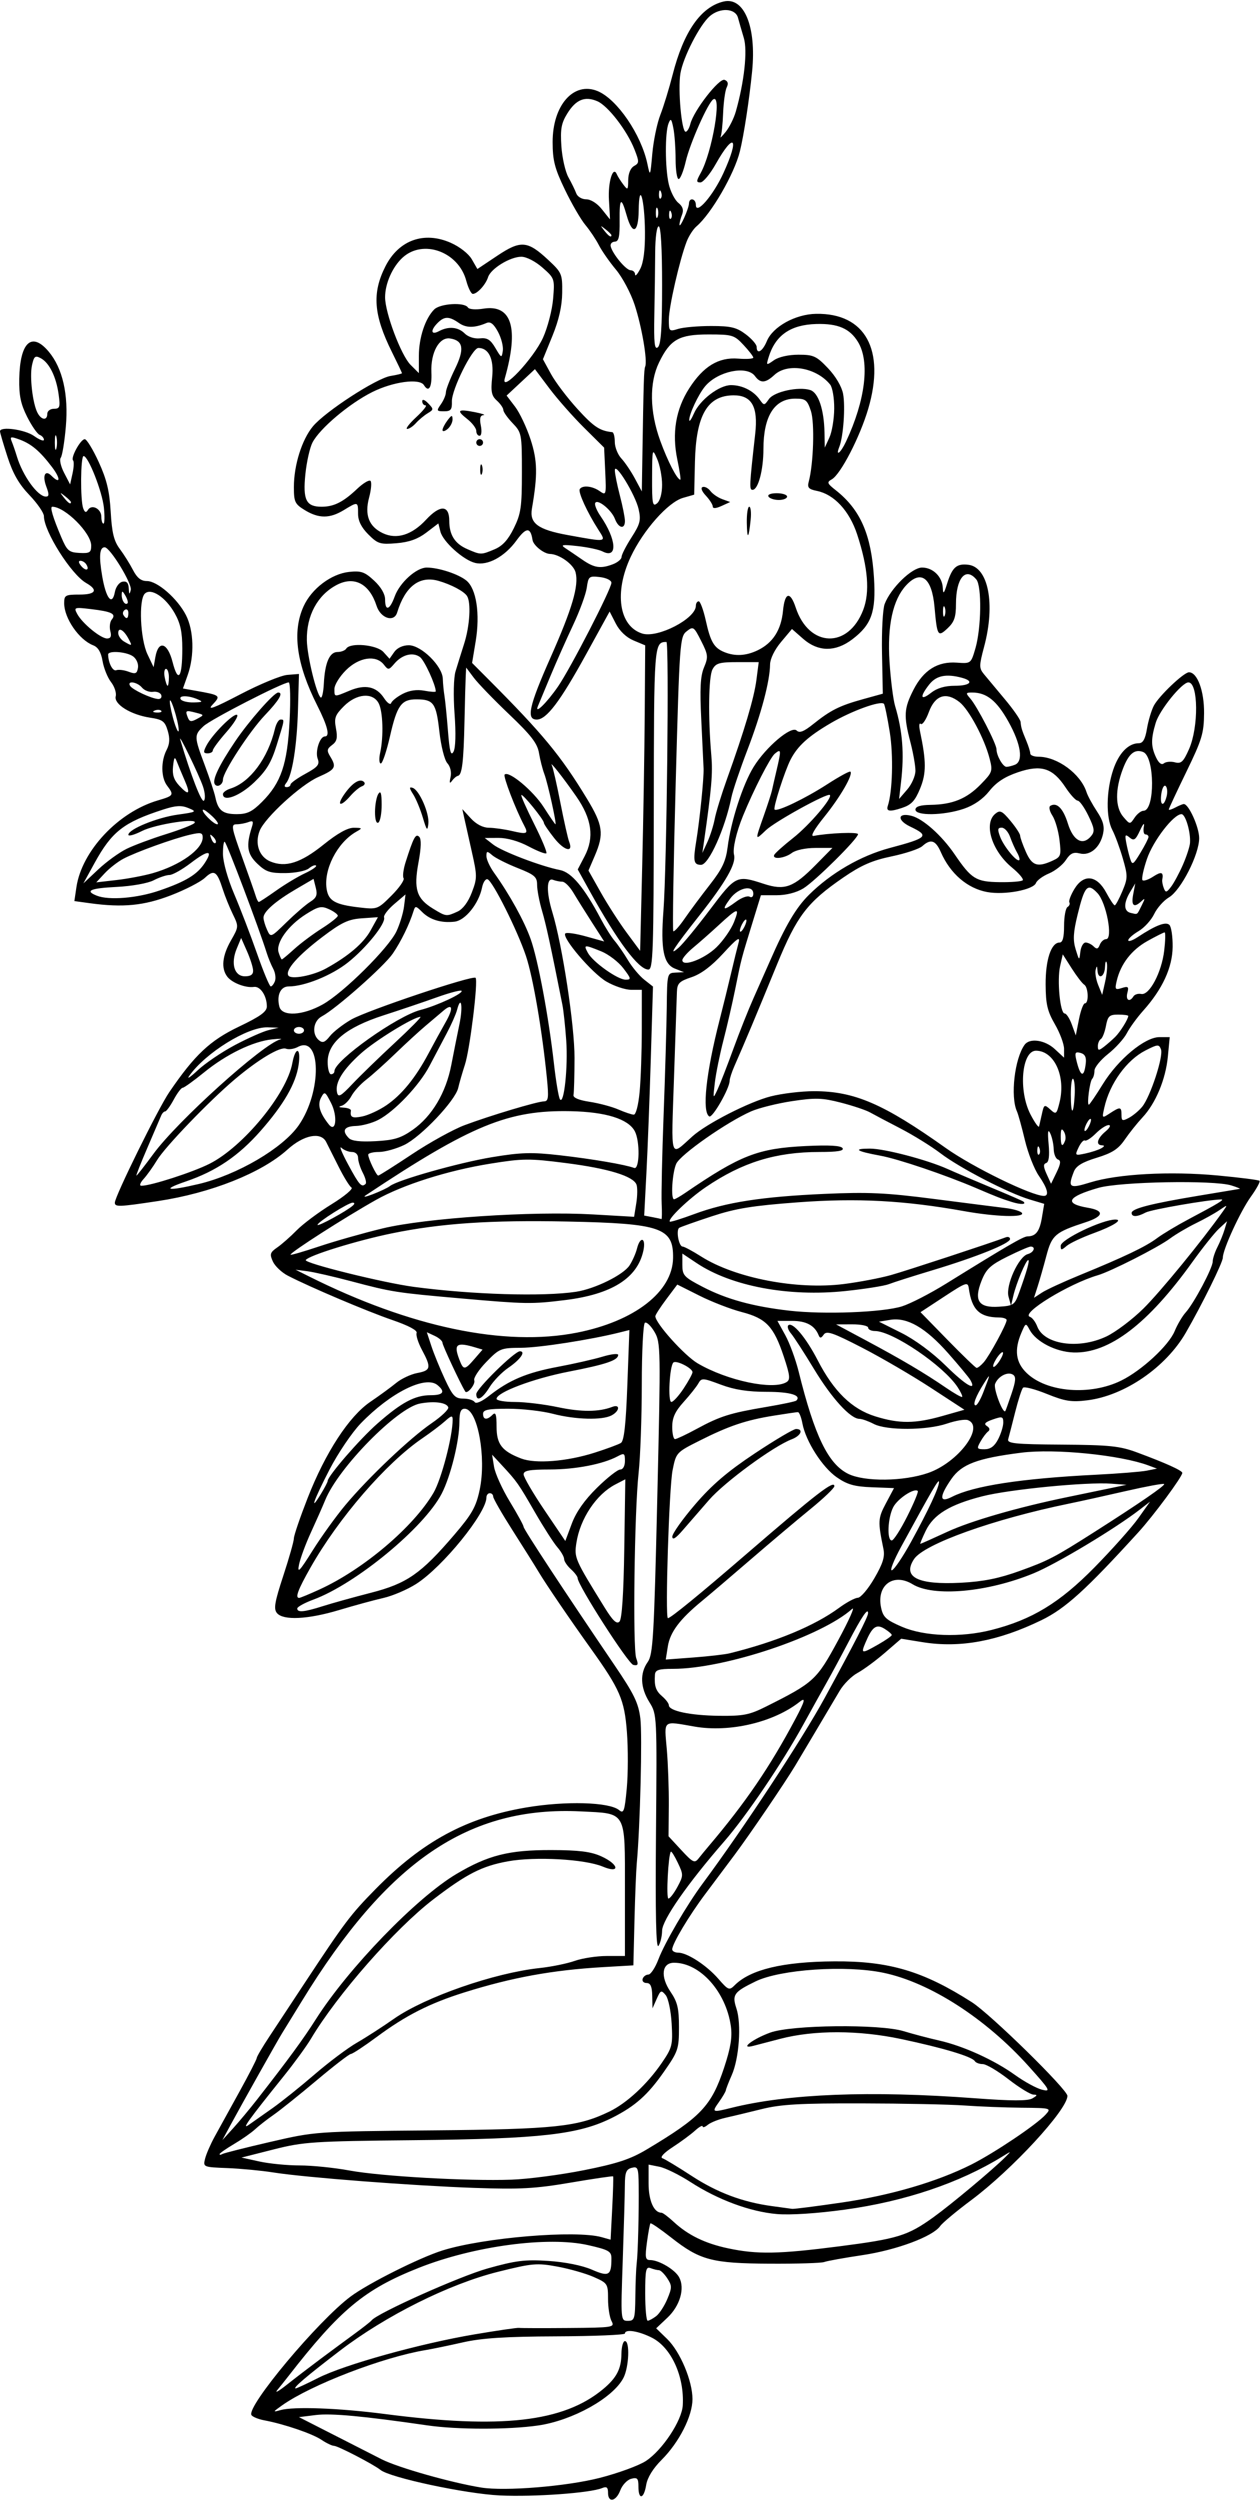 <?xml version="1.0" encoding="UTF-8" standalone="no"?>
<!-- Created with Inkscape (http://www.inkscape.org/) -->

<svg
   xmlns:dc="http://purl.org/dc/elements/1.1/"
   xmlns:cc="http://creativecommons.org/ns#"
   xmlns:rdf="http://www.w3.org/1999/02/22-rdf-syntax-ns#"
   xmlns:svg="http://www.w3.org/2000/svg"
   xmlns="http://www.w3.org/2000/svg"
   xmlns:sodipodi="http://sodipodi.sourceforge.net/DTD/sodipodi-0.dtd"
   xmlns:inkscape="http://www.inkscape.org/namespaces/inkscape"
   id="svg4196"
   version="1.1"
   inkscape:version="0.91 r13725"
   width="349.688"
   height="693.75"
   viewBox="0 0 349.688 693.75"
   sodipodi:docname="DalmatianToadflax.svg">
  <defs
     id="defs4200" />
  <sodipodi:namedview
     pagecolor="#ffffff"
     bordercolor="#666666"
     borderopacity="1"
     objecttolerance="10"
     gridtolerance="10"
     guidetolerance="10"
     inkscape:pageopacity="0"
     inkscape:pageshadow="2"
     inkscape:window-width="1600"
     inkscape:window-height="837"
     id="namedview4198"
     showgrid="false"
     inkscape:zoom="0.96576577"
     inkscape:cx="174.84375"
     inkscape:cy="346.875"
     inkscape:window-x="-8"
     inkscape:window-y="-8"
     inkscape:window-maximized="1"
     inkscape:current-layer="svg4196" />
  <path
     style="fill:#000000"
     d="m 168.75,691.775 c 0,-1.513 -0.384,-1.818 -1.641,-1.302 -3.345,1.373 -18.821,2.488 -28.359,2.044 -9.491,-0.442 -30.5,-4.926 -33.151,-7.076 -1.861,-1.509 -11.849,-6.691 -12.897,-6.691 -0.553,0 -2.126,-0.753 -3.494,-1.674 -2.533,-1.704 -10.346,-4.368 -15.837,-5.4 -1.67,-0.314 -3.284,-0.971 -3.586,-1.46 -1.45,-2.346 18.551,-26.245 27.558,-32.929 4.945,-3.669 19.126,-10.774 25.47,-12.76 11.418,-3.574 36.98,-5.703 44.183,-3.679 l 2.464,0.692 0.444,-8.661 c 0.244,-4.764 0.361,-8.772 0.258,-8.907 -0.102,-0.135 -5.419,0.646 -11.815,1.736 -9.799,1.67 -13.989,1.9 -26.629,1.461 -17.199,-0.597 -46.964,-2.879 -55.843,-4.281 -3.318,-0.524 -9.073,-1.072 -12.788,-1.217 -6.689,-0.262 -6.75,-0.288 -6.172,-2.608 0.321,-1.289 1.512,-4.031 2.646,-6.094 1.134,-2.062 4.228,-7.674 6.875,-12.471 2.647,-4.796 4.814,-9.015 4.815,-9.375 0.001,-0.36 1.583,-3.046 3.516,-5.969 1.932,-2.923 6.385,-9.673 9.895,-15 10.954,-16.624 12.652,-18.874 19.522,-25.863 13.026,-13.252 25.192,-19.856 41.785,-22.683 10.954,-1.866 23.145,-1.528 25.851,0.718 1.277,1.06 1.528,0.349 2.125,-6.018 0.372,-3.971 0.392,-10.991 0.044,-15.599 -0.681,-9.019 -1.925,-11.9 -10.021,-23.208 -5.826,-8.137 -12.393,-17.779 -14.437,-21.197 -1.031,-1.724 -4.301,-6.938 -7.266,-11.586 -2.965,-4.648 -5.391,-8.877 -5.391,-9.396 0,-0.52 -0.422,-0.945 -0.938,-0.945 -0.516,0 -0.938,0.534 -0.938,1.186 0,4.34 -12.129,19.278 -19.475,23.986 -2.437,1.562 -6.541,3.32 -9.119,3.907 -2.578,0.587 -8.088,2.089 -12.243,3.338 -8.712,2.618 -15.553,2.955 -17.298,0.853 -0.962,-1.159 -0.641,-3.049 1.76,-10.359 1.615,-4.917 2.937,-9.585 2.937,-10.371 0,-0.787 1.714,-5.816 3.81,-11.175 4.951,-12.664 11.503,-22.712 17.43,-26.735 2.497,-1.695 5.713,-4.046 7.147,-5.224 1.433,-1.179 4.07,-2.418 5.859,-2.753 3.781,-0.709 3.942,-1.488 1.319,-6.382 -1.064,-1.985 -1.74,-4.116 -1.502,-4.736 0.271,-0.707 -2.238,-2.043 -6.738,-3.588 -7.046,-2.418 -22.938,-9.163 -29.008,-12.31 -1.698,-0.881 -3.565,-2.649 -4.149,-3.931 -0.928,-2.037 -0.776,-2.526 1.213,-3.899 1.251,-0.863 3.686,-3.008 5.412,-4.768 1.726,-1.759 6.073,-5.008 9.66,-7.22 3.587,-2.212 6.078,-4.295 5.536,-4.631 -0.543,-0.335 -2.147,-2.934 -3.566,-5.775 -1.419,-2.841 -2.984,-5.951 -3.477,-6.911 -1.471,-2.864 -6.229,-1.919 -10.707,2.126 -7.198,6.503 -21.233,12.086 -35.968,14.307 -10.814,1.63 -11.959,1.672 -11.959,0.44 0,-1.737 12.031,-26.154 15.115,-30.675 7.054,-10.342 11.306,-14.339 19.338,-18.18 5.946,-2.844 7.734,-4.14 7.734,-5.609 0,-2.921 -1.811,-5.661 -3.575,-5.406 -2.314,0.334 -6.091,-1.116 -7.407,-2.845 -1.759,-2.309 -1.404,-5.805 1.018,-10.04 2.173,-3.799 2.179,-3.893 0.512,-7.321 -0.929,-1.91 -2.186,-5.03 -2.794,-6.933 -1.598,-5.002 -2.408,-5.518 -4.938,-3.141 -1.215,1.142 -5.466,3.33 -9.447,4.863 -7.457,2.871 -13.317,3.444 -22.447,2.192 l -4.34,-0.595 0.569,-3.858 c 1.483,-10.063 11.626,-20.863 22.616,-24.082 4.407,-1.291 4.526,-1.482 2.548,-4.096 -1.693,-2.238 -1.756,-6.767 -0.138,-9.899 0.87,-1.685 0.957,-3.19 0.309,-5.355 -0.785,-2.618 -1.421,-3.089 -4.878,-3.608 -5.387,-0.808 -10.12,-3.754 -9.547,-5.942 0.243,-0.929 -0.344,-2.702 -1.304,-3.939 -0.96,-1.237 -2.018,-3.865 -2.351,-5.839 -0.412,-2.44 -1.239,-3.834 -2.583,-4.354 -3.937,-1.523 -8.072,-7.507 -8.072,-11.683 0,-2.232 0.309,-2.405 4.297,-2.405 4.495,0 5.206,-1.271 1.8,-3.214 C 19.75,159.413 12.188,147.45 12.188,143.243 c 0,-0.906 -1.81,-3.537 -4.022,-5.846 -2.915,-3.042 -4.592,-5.968 -6.094,-10.63 C 0.932,123.23 0,120.049 0,119.699 c 0,-1.457 6.928,-0.504 9.465,1.302 1.498,1.066 2.723,1.533 2.723,1.038 0,-0.496 -0.532,-1.105 -1.182,-1.355 -0.65,-0.25 -2.216,-2.51 -3.479,-5.022 -1.781,-3.543 -2.272,-5.915 -2.185,-10.563 0.19,-10.131 3.447,-13.139 8.161,-7.537 3.877,4.608 5.543,11.905 4.765,20.879 -0.365,4.209 -1,8.074 -1.411,8.59 -0.412,0.516 0.005,2.392 0.926,4.169 l 1.675,3.231 0.673,-3.064 c 0.37,-1.685 0.439,-3.298 0.152,-3.584 -0.748,-0.748 2.079,-5.908 3.238,-5.908 0.535,0 2.276,2.848 3.87,6.328 2.228,4.866 2.998,8.061 3.331,13.828 0.337,5.851 0.893,8.118 2.529,10.312 1.153,1.547 2.803,4.184 3.666,5.859 1.121,2.176 2.223,3.047 3.856,3.047 2.919,0 8.494,4.874 10.845,9.483 2.167,4.247 2.372,11.217 0.487,16.558 l -1.333,3.777 3.442,0.609 c 7.029,1.244 7.149,1.342 4.762,3.883 -1.589,1.691 0.347,0.969 7.704,-2.872 5.404,-2.822 11.28,-5.25 13.058,-5.394 l 3.232,-0.263 -0.273,9.844 c -0.28,10.071 -1.59,18.303 -3.246,20.391 -0.629,0.794 -0.59,1.172 0.123,1.172 0.579,0 1.052,-0.325 1.052,-0.723 0,-0.397 1.857,-1.737 4.128,-2.977 3.469,-1.895 4.013,-2.565 3.408,-4.199 -0.743,-2.008 0.599,-6.163 1.99,-6.163 1.488,0 0.782,-2.877 -2.117,-8.618 -5.758,-11.407 -6.998,-20.412 -3.784,-27.488 2.234,-4.917 7.679,-9.032 12.65,-9.559 3.322,-0.352 4.32,-0.004 6.927,2.418 1.905,1.769 3.047,3.728 3.047,5.226 0,3.38 1.289,2.975 2.668,-0.838 1.388,-3.838 6.026,-8.017 8.888,-8.01 3.312,0.008 8.765,1.792 10.991,3.595 2.79,2.26 3.857,9.234 2.586,16.903 l -0.99,5.972 4.328,4.341 c 15.35,15.395 20.257,21.332 27.544,33.324 4.447,7.319 4.789,9.766 2.205,15.795 l -1.78,4.152 3.42,6.07 c 1.881,3.338 5.108,8.352 7.17,11.141 l 3.75,5.071 0.572,-23.418 c 0.315,-12.88 0.631,-31.956 0.703,-42.39 l 0.131,-18.972 -3.221,-1.346 c -2.005,-0.838 -3.869,-2.609 -4.937,-4.69 l -1.716,-3.344 -6.547,11.902 c -7.204,13.096 -10.973,18.077 -13.676,18.077 -2.978,0 -2.148,-3.734 3.831,-17.231 6.033,-13.618 7.88,-19.897 6.948,-23.612 -0.559,-2.229 -4.493,-5.06 -7.12,-5.124 -1.698,-0.042 -4.604,-2.373 -4.832,-3.876 -0.546,-3.609 -1.765,-3.569 -4.458,0.148 -3.263,4.505 -8.035,7.083 -11.5,6.214 -3.295,-0.827 -8.91,-5.902 -9.608,-8.683 l -0.569,-2.268 -3.334,2.543 c -2.359,1.799 -4.782,2.663 -8.288,2.954 -4.533,0.376 -5.197,0.168 -7.808,-2.442 -1.943,-1.943 -2.853,-3.773 -2.853,-5.738 0,-3.411 -0.02,-3.416 -3.962,-1.013 -3.88,2.365 -6.94,2.369 -10.804,0.014 -2.761,-1.683 -3.047,-2.283 -3.047,-6.389 0,-6.092 2.21,-13.158 5.271,-16.853 3.418,-4.126 17.642,-13.364 21.555,-13.999 1.746,-0.283 3.174,-0.628 3.174,-0.765 0,-0.137 -1.253,-2.775 -2.784,-5.861 -5.107,-10.293 -5.571,-16.37 -1.815,-23.79 3.689,-7.289 10.718,-9.82 18.148,-6.533 2.479,1.097 4.952,3.038 5.84,4.586 l 1.541,2.684 5.499,-3.672 c 6.543,-4.369 8.418,-4.214 14.194,1.177 3.745,3.495 3.906,3.876 3.842,9.104 -0.045,3.698 -0.917,7.546 -2.706,11.943 l -2.639,6.487 2.237,4.101 c 1.231,2.256 4.558,6.645 7.394,9.754 4.482,4.913 6.162,6.028 9.609,6.38 0.387,0.04 0.703,1.258 0.703,2.707 0,1.45 0.82,3.515 1.821,4.591 1.002,1.075 2.689,3.574 3.75,5.554 l 1.929,3.599 0.142,-8.892 c 0.354,-22.084 0.44,-24.885 0.798,-25.767 0.666,-1.644 -0.943,-11.051 -2.927,-17.114 -1.056,-3.225 -3.386,-7.62 -5.18,-9.767 -1.793,-2.146 -3.927,-5.203 -4.741,-6.792 -0.815,-1.589 -2.507,-4.119 -3.761,-5.621 -1.254,-1.502 -3.809,-5.908 -5.677,-9.792 -2.835,-5.893 -3.399,-8.078 -3.406,-13.207 -0.014,-10.242 5.857,-16.892 12.488,-14.146 5.406,2.239 12.111,12.059 13.82,20.239 0.748,3.58 0.791,3.489 1.354,-2.864 0.32,-3.609 1.323,-8.461 2.229,-10.781 0.906,-2.32 2.44,-7.324 3.407,-11.12 3.051,-11.97 7.824,-18.834 14.141,-20.333 5.721,-1.358 9.144,6.994 7.927,19.345 -0.77,7.816 -2.292,17.771 -3.402,22.26 -1.55,6.263 -7.932,17.289 -12.033,20.787 -0.907,0.773 -2.136,2.672 -2.732,4.219 -1.955,5.074 -4.947,18.161 -4.947,21.639 0,3.288 0.091,3.379 2.578,2.603 1.418,-0.443 5.531,-0.805 9.141,-0.805 5.497,0 7.057,0.371 9.609,2.286 1.676,1.257 3.047,2.839 3.047,3.516 0,2.218 1.623,1.288 2.827,-1.618 1.661,-4.01 7.927,-7.474 13.685,-7.564 13.644,-0.215 19.254,10.016 14.451,26.352 -2.302,7.829 -7.666,18.209 -10.119,19.582 -1.423,0.797 -1.307,1.123 1.067,2.99 6.891,5.421 9.912,12.335 10.65,24.374 0.579,9.443 -0.668,12.966 -6.03,17.037 -4.679,3.552 -9.478,3.5 -13.633,-0.147 l -3.104,-2.725 -3.022,3.6 c -1.797,2.14 -3.036,4.671 -3.055,6.241 -0.059,4.691 -2.435,13.657 -6.292,23.735 -2.072,5.414 -4.066,11.32 -4.431,13.125 -1.755,8.672 -6.284,18.75 -8.426,18.75 -2.05,0 -2.253,-0.991 -1.343,-6.562 0.981,-6.005 2.14,-17.446 2.042,-20.156 -0.037,-1.031 -0.323,-7.057 -0.635,-13.391 -0.435,-8.826 -0.259,-12.254 0.755,-14.679 1.212,-2.902 1.147,-3.51 -0.795,-7.346 -2.034,-4.018 -2.193,-4.123 -4.037,-2.664 -1.849,1.462 -1.96,3.008 -3.028,42.148 -0.61,22.346 -0.91,40.828 -0.668,41.071 0.243,0.243 1.647,-1.31 3.12,-3.451 1.473,-2.141 4.629,-6.386 7.012,-9.434 3.442,-4.403 4.46,-6.553 4.952,-10.461 0.903,-7.17 4.219,-17.403 7.213,-22.254 3.425,-5.55 10.51,-11.531 11.951,-10.09 0.772,0.772 1.977,0.304 4.581,-1.783 4.839,-3.878 7.309,-5.116 13.771,-6.906 l 5.551,-1.537 -0.224,-11.18 c -0.123,-6.149 0.208,-12.316 0.735,-13.704 1.677,-4.41 7.535,-10.121 10.382,-10.121 3.046,0 5.623,2.55 5.76,5.699 0.079,1.816 0.315,1.575 1.18,-1.207 1.42,-4.565 2.619,-5.64 5.873,-5.269 5.589,0.639 7.578,10.855 4.42,22.705 -1.421,5.333 -1.426,5.986 -0.064,7.654 0.819,1.003 3.417,4.119 5.772,6.924 2.355,2.805 4.335,5.653 4.4,6.328 0.156,1.64 0.321,2.181 1.602,5.273 0.601,1.452 1.093,3.034 1.093,3.516 0,0.482 1.027,0.876 2.283,0.876 5.243,0 11.697,4.762 13.324,9.831 0.329,1.024 1.632,3.425 2.895,5.334 1.72,2.599 2.144,4.167 1.688,6.243 -0.839,3.818 -3.605,6.145 -6.456,5.429 -1.771,-0.444 -2.632,-0.034 -3.861,1.842 -0.87,1.328 -2.974,2.996 -4.676,3.707 -1.702,0.711 -3.328,1.9 -3.613,2.643 -0.736,1.919 -8.766,3.411 -13.565,2.52 -5.495,-1.02 -10.235,-5.105 -12.842,-11.065 -1.46,-3.337 -2.817,-3.777 -5.148,-1.668 -0.838,0.758 -4.668,2.035 -8.511,2.837 -5.389,1.125 -8.453,2.465 -13.393,5.858 -10.026,6.887 -12.882,10.632 -18.419,24.144 -6.183,15.09 -8.575,20.795 -11.85,28.267 -0.712,1.625 -1.295,3.432 -1.295,4.016 0,2.093 -4.773,10.432 -5.658,9.885 -2.055,-1.27 -0.908,-12.009 2.852,-26.698 0.99,-3.867 2.443,-9.773 3.229,-13.125 0.786,-3.352 1.718,-7.148 2.07,-8.438 0.494,-1.808 -0.476,-1.126 -4.24,2.98 -3.277,3.573 -6.181,5.756 -8.833,6.641 -3.394,1.131 -3.966,1.703 -4.052,4.052 -0.055,1.504 -0.419,12.212 -0.808,23.796 -0.787,23.426 -1.233,22.01 5.127,16.305 3.93,-3.525 15.727,-9.548 21.697,-11.077 3.103,-0.795 8.517,-1.445 12.03,-1.445 11.202,0 19.282,3.486 36.586,15.783 7.465,5.305 23.812,13.28 27.222,13.28 1.534,0 1.006,-2.094 -1.406,-5.575 -1.27,-1.832 -3.013,-6.285 -3.873,-9.894 -0.861,-3.609 -1.852,-7.195 -2.203,-7.969 -1.872,-4.126 -0.653,-14.705 2.133,-18.516 1.416,-1.936 5.636,-1.326 8.371,1.21 l 2.569,2.382 0,-2.436 c 0,-1.34 -1.143,-4.415 -2.54,-6.835 -2.094,-3.626 -2.547,-5.569 -2.578,-11.054 -0.039,-6.861 1.547,-11.626 3.87,-11.626 0.87,0 1.248,-1.401 1.248,-4.632 0,-2.548 0.429,-4.897 0.953,-5.221 0.524,-0.324 0.757,-0.906 0.517,-1.293 -0.239,-0.388 0.397,-2.073 1.414,-3.745 2.587,-4.253 6.232,-3.815 8.835,1.061 1.031,1.932 2.086,3.51 2.344,3.506 0.258,-0.004 1.206,-1.761 2.107,-3.906 1.529,-3.638 1.538,-4.248 0.128,-9.131 -0.831,-2.878 -2.136,-6.42 -2.9,-7.872 -1.809,-3.437 -1.712,-10.834 0.218,-16.645 1.546,-4.656 4.213,-7.434 7.135,-7.434 1.135,0 1.772,-1.13 2.246,-3.984 0.364,-2.191 1.218,-5.071 1.897,-6.399 1.365,-2.669 8.336,-9.305 9.775,-9.305 2.326,0 4.237,5.18 4.186,11.348 -0.046,5.595 -0.578,7.355 -4.922,16.29 -2.679,5.51 -4.87,10.208 -4.87,10.441 0,0.233 0.816,-0.013 1.813,-0.547 0.997,-0.534 2.058,-0.97 2.358,-0.97 1.363,0 4.26,6.429 4.263,9.46 0.005,4.547 -5.064,14.48 -8.393,16.446 -1.451,0.857 -3.295,2.934 -4.096,4.615 -0.802,1.681 -2.748,3.819 -4.326,4.751 -1.578,0.932 -2.869,2.074 -2.869,2.538 0,0.464 1.16,0.08 2.578,-0.853 5.059,-3.329 7.851,-4.403 8.849,-3.404 0.526,0.526 0.929,3.272 0.895,6.103 -0.069,5.742 -2.83,11.716 -8.187,17.71 -1.7,1.903 -3.736,4.705 -4.523,6.227 -0.787,1.522 -3.131,4.114 -5.209,5.76 -2.078,1.646 -3.778,3.73 -3.778,4.632 0,0.902 -0.282,1.922 -0.627,2.267 -0.681,0.681 -1.531,7.185 -0.938,7.185 0.199,0 1.937,-2.552 3.862,-5.671 4.276,-6.928 11.674,-13.079 15.73,-13.079 l 2.859,0 -0.516,5.391 c -0.605,6.324 -3.376,12.968 -7.046,16.897 -1.438,1.539 -3.649,4.308 -4.913,6.154 -1.8,2.628 -3.491,3.72 -7.791,5.035 -3.993,1.221 -5.722,2.272 -6.337,3.85 -1.739,4.468 -1.251,4.79 4.546,2.993 7.624,-2.364 22.157,-3.157 35.343,-1.928 6.161,0.574 11.4,1.242 11.642,1.484 0.242,0.242 -0.847,2.232 -2.42,4.423 -2.908,4.049 -7.768,14.62 -7.768,16.895 0,1.327 -5.766,13.016 -10.279,20.838 -5.546,9.612 -17,17.473 -27.321,18.751 -4.433,0.549 -6.193,0.273 -11.227,-1.761 -3.283,-1.326 -6.264,-2.106 -6.624,-1.732 -0.36,0.374 -1.341,3.422 -2.182,6.773 -0.841,3.352 -1.71,6.727 -1.932,7.5 -0.346,1.206 1.778,1.422 14.907,1.52 13.26,0.099 16.052,0.389 20.844,2.165 8.011,2.97 12.564,5.031 12.564,5.687 0,1.073 -7.951,11.818 -12.185,16.467 -14.571,16 -20.269,21.171 -26.875,24.384 -12.015,5.845 -22.584,7.806 -32.995,6.124 l -5.961,-0.963 -4.575,3.949 c -2.516,2.172 -5.911,4.669 -7.543,5.549 -1.632,0.88 -3.851,3.094 -4.932,4.92 -4.911,8.299 -10.74,18.112 -12.369,20.823 -2.826,4.703 -12.571,19.042 -16.779,24.688 -2.114,2.836 -5.78,7.733 -8.147,10.882 -4.502,5.989 -9.201,13.855 -9.201,15.401 0,0.497 0.738,0.906 1.641,0.908 2.52,0.006 7.878,3.488 11.153,7.249 2.775,3.187 3.044,3.293 4.542,1.796 4.373,-4.373 13.365,-6.528 27.664,-6.628 15.198,-0.107 24.673,2.709 38.175,11.347 5.178,3.312 26.515,24.23 26.509,25.989 -0.013,3.839 -15.394,20.507 -26.697,28.931 -4.115,3.067 -7.993,6.307 -8.619,7.199 -2.025,2.891 -12.089,6.647 -21.613,8.065 -5.039,0.751 -9.794,1.608 -10.568,1.906 -0.773,0.298 -7.582,0.506 -15.129,0.463 -16.07,-0.092 -19.335,-0.958 -27.334,-7.242 -3,-2.357 -5.594,-4.133 -5.764,-3.947 -0.171,0.186 -0.608,2.553 -0.973,5.26 -0.567,4.21 -0.44,4.922 0.878,4.922 2.455,0 6.923,2.656 8.068,4.796 1.636,3.056 0.224,7.911 -3.256,11.193 l -3.129,2.952 3.039,2.952 c 3.625,3.521 7.038,11.621 7.038,16.702 0,4.698 -3.695,11.976 -8.54,16.821 -2.423,2.424 -3.976,4.945 -4.309,6.999 -0.635,3.913 -2.151,4.255 -2.151,0.486 0,-2.325 -0.295,-2.648 -2.011,-2.199 -1.106,0.289 -2.464,1.726 -3.018,3.193 -1.174,3.111 -3.408,3.565 -3.408,0.692 z m -2.359,-4.116 c 5.148,-1.313 10.948,-3.439 12.889,-4.723 4.573,-3.027 9.967,-11.18 10.21,-15.436 0.457,-8.004 -3.188,-16.013 -8.528,-18.737 -3.717,-1.896 -7.524,-2.495 -7.525,-1.185 -3.8e-4,0.387 -8.543,0.741 -18.984,0.787 -14.229,0.063 -20.745,0.483 -26.015,1.677 -3.867,0.876 -8.492,1.834 -10.278,2.129 -11.875,1.961 -31.838,9.646 -39.878,15.351 -2.596,1.842 -2.633,1.944 -0.485,1.324 3.647,-1.053 16.263,-0.584 29.079,1.081 32.246,4.191 49.486,2.227 60.469,-6.887 3.781,-3.138 5.083,-5.638 5.123,-9.836 0.018,-1.934 0.455,-3.516 0.971,-3.516 1.416,0 1.123,7.234 -0.413,10.206 -2.878,5.566 -14.104,11.826 -23.694,13.212 -8.228,1.19 -22.414,1.175 -30.736,-0.032 -17.796,-2.581 -26.666,-3.405 -30.938,-2.874 l -4.688,0.582 8.906,4.542 c 4.898,2.498 11.227,5.723 14.062,7.167 4.513,2.298 19.397,6.519 27.656,7.843 6.594,1.057 23.607,-0.33 32.798,-2.675 z M 88.927,654.65 c 2.911,-2.169 7.19,-5.33 9.511,-7.025 2.32,-1.695 4.43,-3.354 4.688,-3.687 1.533,-1.981 24.438,-12.236 32.192,-14.414 7.825,-2.197 10.384,-2.514 16.875,-2.089 4.625,0.303 9.383,1.254 12.03,2.405 4.768,2.074 5.466,1.676 5.466,-3.122 0,-1.943 -0.733,-2.359 -6.454,-3.66 -11.105,-2.526 -31.725,0.234 -47.002,6.292 -15.104,5.989 -21.81,11.567 -36.285,30.182 -0.802,1.031 -2.137,2.701 -2.968,3.71 -0.83,1.009 0.327,0.376 2.573,-1.406 2.246,-1.783 6.464,-5.016 9.375,-7.185 z m -0.566,5.231 c 7.299,-3.684 28.251,-9.517 43.34,-12.066 6.341,-1.071 11.892,-1.882 12.336,-1.801 0.444,0.08 6.622,0.096 13.73,0.035 12.47,-0.107 12.89,-0.175 11.953,-1.924 -0.534,-0.997 -0.97,-3.763 -0.97,-6.146 0,-4.197 -0.125,-4.388 -3.984,-6.092 -2.191,-0.967 -6.738,-2.265 -10.104,-2.883 -5.655,-1.039 -6.901,-0.93 -16.406,1.438 -13.574,3.381 -31.198,12.174 -43.946,21.925 -9.282,7.099 -13.208,10.447 -12.251,10.447 0.273,0 3.109,-1.319 6.303,-2.931 z m 87.967,-22.615 c 0.043,-3.738 0.211,-7.852 0.372,-9.141 0.352,-2.802 0.645,-14.322 0.553,-21.709 -0.06,-4.827 -0.235,-5.259 -1.941,-4.813 -1.531,0.4 -1.878,1.287 -1.892,4.834 -0.01,2.389 -0.277,11.832 -0.593,20.984 -0.572,16.541 -0.564,16.641 1.424,16.641 1.85,0 2.005,-0.508 2.078,-6.797 z m 5.771,5.499 c 0.897,-0.681 2.29,-2.817 3.097,-4.746 1.331,-3.186 1.33,-3.715 -0.012,-5.763 -0.813,-1.24 -1.855,-2.255 -2.317,-2.255 -0.462,0 -1.507,-0.256 -2.322,-0.569 -1.277,-0.49 -1.483,0.486 -1.483,7.031 0,4.18 0.316,7.587 0.703,7.57 0.387,-0.016 1.437,-0.587 2.334,-1.268 z m 50.765,-19.371 c 16.312,-2.097 19.061,-2.947 26.221,-8.106 4.843,-3.49 16.323,-13.082 19.821,-16.561 1.873,-1.863 1.872,-1.863 -0.742,-0.249 -11.848,7.319 -27.071,12.447 -43.725,14.729 -7.742,1.061 -15.105,1.539 -18.814,1.22 -7.41,-0.636 -16.357,-3.945 -23.949,-8.856 -3.117,-2.017 -7.019,-3.937 -8.672,-4.267 L 180,600.703 l 0,5.206 c 0,4.802 1.476,8.153 3.592,8.153 0.355,0 1.87,1.135 3.365,2.522 3.98,3.69 8.714,5.999 15.074,7.349 8.106,1.722 14.049,1.618 30.833,-0.54 z m 0.833,-12.175 c 13.529,-1.986 26.348,-5.745 35.834,-10.509 6.369,-3.198 18.174,-11.127 20.665,-13.879 1.631,-1.802 1.528,-1.832 -6.692,-1.911 -4.592,-0.044 -11.723,-0.323 -15.848,-0.619 -4.125,-0.296 -16.992,-0.559 -28.594,-0.586 -17.034,-0.038 -22.357,0.267 -27.656,1.585 -3.609,0.898 -8.137,1.984 -10.061,2.412 -1.924,0.429 -4.139,1.311 -4.922,1.961 -0.783,0.65 -1.423,0.845 -1.423,0.434 0,-0.411 -0.949,0.116 -2.109,1.171 -1.16,1.055 -3.952,3.116 -6.204,4.58 -2.401,1.561 -3.585,2.831 -2.862,3.072 0.678,0.226 4.329,2.432 8.112,4.902 7.088,4.627 14.11,7.271 22.282,8.387 2.578,0.352 5.109,0.698 5.625,0.768 0.516,0.07 6.75,-0.726 13.853,-1.769 z m -71.655,-8.957 c 9.218,-1.834 12.891,-3.045 17.399,-5.735 15.073,-8.994 18.008,-12.094 21.525,-22.733 1.808,-5.47 2.294,-8.432 1.877,-11.446 -1.322,-9.572 -8.546,-17.66 -15.772,-17.66 -3.399,0 -3.864,3.805 -0.984,8.05 1.939,2.857 2.349,4.578 2.349,9.848 0,6.048 -0.223,6.706 -4.207,12.405 -4.434,6.343 -7.898,9.44 -14.079,12.588 -9.388,4.781 -19.826,5.979 -55.307,6.348 -28.018,0.291 -30.588,0.461 -38.906,2.568 l -8.906,2.256 4.968,1.093 c 2.732,0.601 7.762,1.093 11.177,1.093 3.415,0 9.617,0.631 13.782,1.402 8.761,1.621 32.83,2.983 45.017,2.547 4.61,-0.165 13.64,-1.346 20.067,-2.625 z m -87.063,-7.846 c 12.544,-2.899 12.577,-2.901 44.959,-3.21 34.255,-0.327 40.43,-0.983 49.192,-5.224 4.845,-2.345 10.483,-7.578 14.528,-13.484 2.904,-4.239 3.083,-4.949 2.747,-10.901 -0.202,-3.569 -0.936,-7.06 -1.671,-7.946 -1.202,-1.448 -1.409,-1.36 -2.478,1.057 l -1.167,2.637 -0.076,-3.516 c -0.055,-2.55 -0.484,-3.516 -1.561,-3.516 -0.816,0 -1.309,-0.527 -1.094,-1.172 0.215,-0.645 0.925,-1.172 1.578,-1.172 0.653,0 1.909,-1.898 2.79,-4.219 1.742,-4.588 7.897,-15.126 12.321,-21.094 11.336,-15.295 27.575,-39.994 33.82,-51.442 8.357,-15.32 12.023,-22.473 12.048,-23.511 0.041,-1.709 -1.718,0.871 -5.402,7.922 -2.02,3.867 -4.748,8.93 -6.061,11.25 -1.313,2.32 -4.241,7.594 -6.507,11.719 -5.857,10.664 -15.818,25.38 -21.942,32.416 -10.173,11.687 -17.212,21.796 -17.248,24.771 -0.019,1.547 -0.473,3.445 -1.008,4.219 -0.679,0.981 -0.887,-8.525 -0.689,-31.406 0.283,-32.637 0.273,-32.831 -1.825,-36.204 -2.53,-4.069 -2.696,-8.018 -0.469,-11.165 1.467,-2.072 1.748,-6.892 2.651,-45.443 0.979,-41.767 0.954,-43.221 -0.783,-46.178 -0.987,-1.679 -2.18,-2.814 -2.651,-2.523 -0.472,0.291 -0.861,7.993 -0.865,17.115 -0.005,9.122 -0.401,20.171 -0.881,24.554 -1.17,10.68 -1.659,48.656 -0.662,51.414 0.649,1.796 0.504,2.137 -0.8,1.875 -1.421,-0.286 -15.462,-22.169 -15.462,-24.098 0,-0.427 -0.844,-1.54 -1.875,-2.473 -1.031,-0.933 -1.875,-2.2 -1.875,-2.814 0,-0.615 -0.845,-2.091 -1.877,-3.282 -1.032,-1.19 -3.831,-5.552 -6.219,-9.692 -4.639,-8.042 -4.969,-8.512 -9.166,-13.046 l -2.731,-2.95 0.545,3.361 c 0.3,1.849 2.267,6.196 4.372,9.66 2.105,3.464 3.827,6.615 3.827,7.002 0,0.676 11.415,18.047 25.182,38.322 5.498,8.097 6.683,10.533 7.223,14.856 0.571,4.571 -0.055,29.984 -0.989,40.146 -0.19,2.062 -0.48,9.292 -0.646,16.065 l -0.301,12.315 -8.438,0.493 c -14.024,0.82 -25.236,2.863 -38.438,7.006 -9.667,3.033 -16.25,6.373 -24.269,12.31 C 101.087,567.849 97.821,570 97.382,570 c -0.44,0 -4.706,3.286 -9.481,7.303 -4.775,4.017 -10.158,8.329 -11.963,9.584 -1.805,1.254 -4.125,3.066 -5.156,4.026 -1.031,0.96 -3.668,2.805 -5.859,4.099 -2.191,1.294 -3.984,2.549 -3.984,2.788 0,0.239 0.335,0.228 0.744,-0.025 0.409,-0.253 6.393,-1.765 13.297,-3.361 z m -3.643,-11.759 c 8.768,-11.236 12.806,-16.749 16.301,-22.251 9.018,-14.199 27.977,-33.798 39.04,-40.356 8.788,-5.21 14.569,-6.665 26.344,-6.634 7.658,0.02 10.952,0.432 13.828,1.729 4.945,2.23 5.37,4.922 0.453,2.867 -4.979,-2.08 -18.749,-2.849 -26.336,-1.47 -7.214,1.311 -11.468,3.482 -20.713,10.566 -10.565,8.096 -26.698,26.471 -33.953,38.673 -1.226,2.062 -4.603,6.703 -7.505,10.312 -9.845,12.248 -11.881,15.082 -9.766,13.594 1.099,-0.773 4.052,-2.853 6.562,-4.621 2.51,-1.768 7.776,-5.987 11.703,-9.375 3.926,-3.388 9.2,-7.344 11.719,-8.791 2.519,-1.447 7.145,-4.433 10.281,-6.635 8.632,-6.062 27.846,-12.757 40.492,-14.11 3.234,-0.346 7.611,-1.24 9.727,-1.986 2.116,-0.747 6.114,-1.357 8.886,-1.357 l 5.038,0 0,-18.524 c 0,-21.959 0.563,-20.964 -12.213,-21.6 -31.111,-1.548 -53.648,13.777 -77.474,52.681 -2.493,4.07 -4.958,8.078 -5.478,8.906 -1.144,1.821 -11.091,19.526 -14.276,25.412 l -2.283,4.219 2.983,-3.281 c 1.64,-1.805 4.629,-5.391 6.641,-7.969 z m 131.632,2.301 c 15.754,-3.929 38.557,-4.828 67.619,-2.665 10.235,0.762 14.67,0.771 15.938,0.035 1.405,-0.816 1.461,-1.026 0.279,-1.049 -0.812,-0.016 -3.922,-1.927 -6.91,-4.247 -2.988,-2.32 -6.201,-4.219 -7.14,-4.219 -0.939,0 -1.936,-0.371 -2.217,-0.825 -0.781,-1.263 -8.825,-3.674 -20.473,-6.135 -11.764,-2.486 -24.076,-2.507 -33.502,-0.058 -2.836,0.737 -6.211,1.618 -7.5,1.958 -3.973,1.048 -0.239,-1.882 4.688,-3.678 5.913,-2.156 30.4,-2.421 37.031,-0.401 2.578,0.785 7.008,1.953 9.844,2.594 6.757,1.529 15.274,5.398 21.108,9.589 2.579,1.853 5.937,3.682 7.462,4.065 2.553,0.641 2.257,0.121 -3.725,-6.535 -11.929,-13.276 -27.428,-23.241 -40.315,-25.921 -10.44,-2.171 -28.591,-0.943 -35.46,2.398 -6.04,2.938 -6.572,3.691 -5.312,7.51 1.425,4.317 0.759,13.834 -1.293,18.481 -0.853,1.931 -1.592,3.83 -1.643,4.219 -0.051,0.389 -0.918,1.868 -1.928,3.286 -2.039,2.863 -1.894,2.93 3.448,1.598 z M 188.013,523.633 c 1.673,-3.108 1.678,-3.385 0.107,-6.679 -0.901,-1.89 -1.773,-3.279 -1.936,-3.086 -0.721,0.849 -1.349,13.007 -0.672,13.007 0.415,0 1.54,-1.459 2.501,-3.242 z m 8.665,-11.303 c 10.219,-12.046 16.957,-21.93 24.094,-35.345 2.623,-4.931 2.914,-6.096 1.181,-4.725 -7.225,5.714 -19.426,8.59 -29.212,6.886 -8.943,-1.557 -8.409,-1.991 -7.69,6.245 0.349,3.996 0.601,11.076 0.561,15.734 l -0.073,8.469 3.559,3.847 c 3.188,3.446 3.685,3.687 4.768,2.313 0.665,-0.844 1.931,-2.385 2.812,-3.424 z m 15.952,-38.754 c 13.259,-6.642 14,-7.323 19.96,-18.331 3.045,-5.623 4.797,-9.559 3.894,-8.747 -8.486,7.635 -35.355,16.627 -49.688,16.627 -4.02,1.3e-4 -4.942,0.301 -5.033,1.641 -0.214,3.155 0.231,4.465 2.039,6.01 1.002,0.856 1.822,1.955 1.822,2.443 0,1.585 5.925,2.839 13.881,2.937 6.8,0.084 8.463,-0.243 13.125,-2.579 z M 202.5,458.811 c 12.906,-3.188 23.578,-7.621 30.367,-12.613 2.064,-1.518 4.408,-2.776 5.209,-2.795 0.801,-0.019 2.857,-2.445 4.569,-5.391 2.396,-4.121 2.98,-6.004 2.534,-8.168 -1.577,-7.648 -1.531,-8.486 0.69,-12.656 l 2.246,-4.219 -6.115,-0.233 c -4.88,-0.186 -6.853,-0.745 -9.771,-2.767 -4.002,-2.773 -8.605,-9.987 -9.535,-14.942 -0.325,-1.733 -0.888,-3.148 -1.252,-3.144 -0.363,0.004 -3.403,0.449 -6.754,0.988 -7.684,1.237 -12.385,2.824 -20.556,6.939 -6.444,3.245 -6.492,3.298 -7.473,8.213 -0.966,4.841 -2.106,41.041 -1.293,41.041 0.741,0 8.735,-6.535 22.02,-18.001 19.343,-16.694 24.177,-20.419 24.177,-18.628 0,0.515 -2.995,3.378 -6.655,6.361 -3.66,2.984 -11.056,9.222 -16.434,13.862 -5.379,4.641 -11.56,9.904 -13.736,11.697 -6.107,5.03 -8.774,8.596 -9.398,12.561 l -0.572,3.632 7.694,-0.578 c 4.232,-0.318 8.749,-0.838 10.038,-1.157 z m -15.91,-32.371 c -0.015,-0.841 2.82,-4.849 6.301,-8.906 4.688,-5.465 8.978,-9.138 16.552,-14.174 5.623,-3.738 10.791,-6.797 11.484,-6.797 2.169,0 1.375,1.878 -1.21,2.86 -5.079,1.931 -18.597,11.851 -22.93,16.827 -2.47,2.836 -5.768,6.633 -7.33,8.438 -1.937,2.238 -2.848,2.795 -2.867,1.752 z m 57.201,29.889 c 2.032,-1.16 3.697,-2.324 3.701,-2.587 0.004,-0.263 -0.89,-1.038 -1.987,-1.723 -2.292,-1.431 -3.432,-0.608 -5.313,3.841 -1.32,3.12 -1.096,3.149 3.598,0.469 z m 31.402,-3.998 c 11.203,-2.848 18.875,-7.51 28.547,-17.348 4.903,-4.987 10.383,-11.137 12.177,-13.665 l 3.262,-4.598 -2.793,2.164 c -6.902,5.347 -23.106,15.078 -29.512,17.722 -12.761,5.267 -27.727,6.622 -33.599,3.042 -5.314,-3.24 -10.045,0.248 -8.755,6.454 0.559,2.689 1.379,3.446 5.799,5.353 6.219,2.682 16.361,3.04 24.873,0.876 z m -101.936,-22.583 0.288,-19.226 -2.755,1.425 c -5.278,2.729 -9.792,9.492 -10.82,16.21 -0.636,4.157 -0.494,4.484 7.814,17.926 2.275,3.681 3.358,4.713 4.134,3.94 0.688,-0.686 1.15,-7.692 1.339,-20.275 z m -83.641,15.974 c 2.531,-0.806 8.509,-2.469 13.283,-3.695 10.045,-2.579 13.931,-5.282 23.226,-16.158 4.87,-5.698 5.993,-7.692 6.998,-12.425 1.914,-9.021 -0.584,-22.506 -4.17,-22.506 -1.068,0 -1.454,0.981 -1.454,3.692 0,5.234 -2.442,15.103 -4.922,19.891 -4.879,9.42 -23.778,25.017 -35.625,29.399 -2.449,0.906 -4.453,2.012 -4.453,2.457 0,1.178 1.915,1.001 7.117,-0.656 z m -0.922,-4.633 c 12.203,-5.582 26.103,-17.375 31.63,-26.836 2.184,-3.738 5.301,-15.664 5.301,-20.279 0,-1.236 -0.356,-1.167 -2.109,0.411 -1.16,1.044 -4.008,3.193 -6.328,4.777 -10.041,6.851 -23.195,22.063 -31.02,35.873 -3.482,6.145 -4.326,8.405 -3.139,8.405 0.291,0 2.84,-1.057 5.665,-2.349 z m 194.361,-5.154 c 7.898,-2.849 9.629,-3.753 20.661,-10.778 12.519,-7.972 19.747,-12.944 19.368,-13.322 -0.217,-0.217 -4.972,0.656 -10.567,1.94 -5.595,1.284 -12.704,2.854 -15.798,3.49 -21.008,4.314 -40.31,11.228 -43.059,15.423 -3.277,5.001 1.057,7.172 13.059,6.541 6.21,-0.327 10.523,-1.196 16.336,-3.294 z M 95.864,417.656 c 6.442,-7.691 17.948,-18.603 23.93,-22.697 2.722,-1.863 4.799,-3.846 4.614,-4.408 -0.441,-1.34 -3.865,-1.8 -7.844,-1.053 -6.314,1.185 -22.609,17.766 -26.29,26.752 -0.739,1.805 -2.536,5.872 -3.993,9.039 -1.457,3.167 -2.939,7.175 -3.293,8.906 -0.529,2.588 0.141,1.896 3.76,-3.883 2.422,-3.867 6.525,-9.562 9.116,-12.656 z m 156.97,10.261 c 4.865,-8.867 7.8,-15.162 7.77,-16.667 -0.02,-1.038 -1.814,2.033 -10.518,18.009 -2.072,3.804 -3.221,6.734 -2.553,6.511 0.668,-0.223 3.053,-3.757 5.301,-7.853 z m 10.086,-2.828 c 6.564,-3.033 19.619,-6.804 33.331,-9.629 2.836,-0.584 7.688,-1.59 10.781,-2.235 l 5.625,-1.173 -4.219,-0.314 c -6.844,-0.509 -28.346,1.592 -35.804,3.5 -9.043,2.313 -13.521,5.039 -15.706,9.561 -0.967,2.001 -1.645,3.639 -1.506,3.639 0.138,0 3.512,-1.507 7.498,-3.348 z m -97.256,-12.191 c 2.842,-2.797 5.754,-5.086 6.471,-5.086 0.77,0 1.303,-0.973 1.303,-2.377 0,-2.16 -0.189,-2.276 -2.066,-1.271 -4.028,2.156 -11.623,3.626 -18.793,3.637 -5.694,0.008 -7.266,0.303 -7.266,1.361 0,0.743 2.605,5.206 5.789,9.918 l 5.789,8.568 1.803,-4.832 c 1.2,-3.216 3.531,-6.534 6.97,-9.918 z m 86.103,7.943 c 1.844,-3.662 3.17,-6.842 2.945,-7.066 -0.947,-0.947 -5.583,2.105 -6.814,4.486 -1.523,2.944 -1.802,9.239 -0.41,9.239 0.509,0 2.435,-2.996 4.279,-6.659 z M 90.938,410.992 c 0,-1.345 8.923,-11.643 13.805,-15.933 6.695,-5.883 10.419,-7.871 14.742,-7.871 3.552,0 4.192,-0.928 1.932,-2.804 -3.332,-2.765 -13.046,2.083 -21.297,10.628 -2.426,2.513 -6.329,8.281 -8.672,12.818 -4.39,8.5 -5.686,12.176 -2.382,6.757 1.029,-1.688 1.871,-3.306 1.871,-3.595 z m 173.216,4.422 c 6.001,-3.08 19.23,-5.115 40.065,-6.162 6.188,-0.311 12.516,-0.819 14.062,-1.129 l 2.812,-0.564 -2.344,-0.874 c -7.802,-2.909 -25.942,-4.728 -35.324,-3.542 -12.168,1.539 -16.54,3.182 -19.383,7.284 -3.417,4.93 -3.376,6.776 0.11,4.987 z m -6.552,-6.656 c 8.324,-2.895 15.783,-12.83 11.009,-14.662 -0.764,-0.293 -3.371,0.142 -5.792,0.967 -5.609,1.911 -16.76,1.959 -20.348,0.088 -1.477,-0.77 -3.255,-1.4 -3.952,-1.4 -2.487,0 -7.682,-5.694 -12.588,-13.798 -2.742,-4.529 -5.617,-8.975 -6.39,-9.88 -0.773,-0.906 -1.124,-1.927 -0.782,-2.269 1.128,-1.128 4.908,3.349 8.179,9.688 4.469,8.66 9.462,13.529 15.956,15.559 6.67,2.085 11.054,2.061 18.668,-0.099 l 6.094,-1.73 -9.375,-6.123 c -5.156,-3.368 -13.728,-8.367 -19.048,-11.11 -8.074,-4.162 -9.829,-4.762 -10.618,-3.628 -0.73,1.049 -1.055,1.088 -1.426,0.17 -1.094,-2.702 -3.437,-3.968 -7.346,-3.968 l -4.086,0 2.192,3.984 c 1.206,2.191 2.871,6.727 3.702,10.078 4.433,17.889 8.193,25.647 13.759,28.389 4.544,2.238 15.381,2.113 22.192,-0.256 z M 165,403.144 c 3.352,-1.067 6.644,-2.284 7.316,-2.706 0.882,-0.553 1.38,-5.016 1.79,-16.053 l 0.569,-15.286 -2.728,0.682 c -8.115,2.028 -22.211,4.219 -27.338,4.248 -5.627,0.032 -6.011,0.189 -9.65,3.939 -2.084,2.148 -3.586,4.437 -3.336,5.088 0.407,1.061 -1.973,3.986 -2.517,3.094 -1.393,-2.283 -6.295,-12.781 -6.3,-13.493 -0.004,-0.516 -0.983,-1.39 -2.176,-1.942 l -2.169,-1.005 1.25,3.817 c 0.688,2.099 2.377,6.243 3.755,9.208 2.162,4.653 2.859,5.391 5.09,5.391 1.422,0 2.852,0.432 3.179,0.961 0.355,0.575 1.979,-0.129 4.04,-1.75 5.533,-4.353 10.405,-6.408 19.02,-8.023 4.441,-0.832 10.031,-2.102 12.422,-2.821 2.391,-0.72 4.347,-0.943 4.347,-0.496 0,1.496 -3.365,2.639 -13.672,4.64 -9.868,1.916 -20.078,5.759 -20.078,7.558 0,0.478 2.293,0.869 5.095,0.869 2.802,0 8.181,0.652 11.953,1.45 6.478,1.369 11.346,1.342 15.062,-0.084 2.245,-0.862 2.098,1.135 -0.173,2.351 -2.605,1.394 -10.055,1.195 -16.317,-0.436 -2.969,-0.773 -8.542,-1.406 -12.384,-1.406 -5.584,0 -6.986,0.282 -6.986,1.406 0,1.695 1.094,1.812 2.625,0.281 0.875,-0.875 1.125,-0.144 1.125,3.29 0,4.874 1.474,6.783 6.824,8.838 3.966,1.523 12.682,0.834 20.363,-1.61 z m -32.812,-16.282 c 0,-1.449 10.612,-11.861 12.088,-11.861 1.747,0 0.147,2.291 -3.194,4.572 -1.795,1.225 -4.143,3.651 -5.218,5.391 -2.015,3.26 -3.677,4.118 -3.677,1.899 z m 144.82,12.56 c 0.787,-1.521 1.43,-3.609 1.43,-4.639 0,-1.687 -0.288,-1.772 -2.903,-0.861 -2.143,0.747 -2.572,1.225 -1.641,1.826 0.803,0.518 0.921,1.07 0.325,1.517 -0.516,0.387 -1.468,1.652 -2.117,2.812 -1.084,1.938 -0.991,2.109 1.148,2.109 1.629,0 2.757,-0.83 3.758,-2.766 z m -83.599,-2.919 c 6.472,-3.505 9.212,-4.366 19.303,-6.067 4.327,-0.729 8.06,-1.519 8.297,-1.756 1.482,-1.482 -1.723,-2.43 -8.215,-2.43 -5.259,0 -8.955,-0.578 -12.733,-1.992 -5.036,-1.884 -5.373,-1.903 -6.247,-0.34 -0.508,0.908 -2.347,3.227 -4.087,5.152 -2.368,2.621 -3.163,4.356 -3.163,6.903 0,1.871 0.347,3.402 0.771,3.402 0.424,0 3.157,-1.293 6.074,-2.872 z m 87.312,-9.703 c 1.211,-3.599 1.296,-4.764 0.388,-5.325 -1.477,-0.913 -4.136,0.484 -4.947,2.598 -0.493,1.285 2.154,8.313 2.837,7.531 0.095,-0.109 0.87,-2.27 1.723,-4.804 z m -7.866,-0.315 c 2.104,-5.457 2.114,-5.572 0.216,-2.578 C 270.802,387.484 269.856,390 270.779,390 c 0.396,0 1.33,-1.582 2.075,-3.516 z m -83.135,-1.152 c 1.358,-2.051 2.468,-4.09 2.468,-4.529 0,-1.135 -4.557,-3.434 -5.312,-2.679 -1.064,1.064 -1.564,10.938 -0.553,10.938 0.511,0 2.04,-1.678 3.397,-3.73 z m 76.062,-0.358 C 261.868,379.003 247.695,369.375 242.817,369.375 c -1.034,0 -1.88,-0.422 -1.88,-0.938 0,-0.516 -2.004,-0.929 -4.453,-0.92 l -4.453,0.018 8.438,4.517 c 9.788,5.239 16.111,8.981 22.028,13.034 2.319,1.588 4.356,2.747 4.528,2.575 0.172,-0.172 -0.388,-1.381 -1.244,-2.688 z m 45.387,-1.848 c 5.692,-2.798 13.198,-9.74 14.838,-13.725 0.749,-1.819 2.123,-4.151 3.055,-5.183 2.29,-2.536 7.502,-12.352 7.502,-14.13 0,-0.787 0.579,-2.571 1.287,-3.963 0.708,-1.392 1.604,-3.586 1.991,-4.875 l 0.704,-2.344 -2.227,2.054 c -1.225,1.129 -4.547,5.289 -7.382,9.243 -12.357,17.233 -23.134,25.438 -33.002,25.125 -4.912,-0.156 -10.408,-2.987 -12.171,-6.271 -1.069,-1.992 -1.108,-1.979 -2.29,0.787 -2.046,4.786 -1.585,8.27 1.483,11.209 5.586,5.351 17.608,6.303 26.211,2.074 z m -41.859,-0.147 c -0.393,-0.699 -3.173,-4.051 -6.177,-7.45 -6.268,-7.091 -11.351,-10.024 -16.05,-9.262 l -3.151,0.511 6.24,3.122 c 3.774,1.888 8.647,5.492 12.332,9.119 5.515,5.428 8.663,7.261 6.807,3.961 z m -50.993,0.553 c 1.064,-0.674 0.926,-1.891 -0.799,-7.077 -2.783,-8.364 -4.884,-10.586 -11.67,-12.347 -3.058,-0.794 -8.331,-2.834 -11.719,-4.535 l -6.159,-3.092 -3.047,4.063 c -1.676,2.235 -3.047,4.359 -3.047,4.721 0,1.936 8.089,10.938 11.764,13.092 8.221,4.818 21.008,7.499 24.677,5.175 z m -86.622,-6.423 2.229,-2.578 -2.04,-0.61 c -5.208,-1.557 -6.036,-0.925 -4.407,3.361 1.146,3.013 1.474,2.999 4.217,-0.173 z m 141.328,0.938 c 1.593,-1.818 6.353,-10.593 6.353,-11.711 0,-0.391 -0.949,-0.716 -2.109,-0.723 -5.405,-0.033 -7.564,-2.112 -8.394,-8.081 -0.26,-1.868 -0.71,-1.716 -6.84,2.307 l -6.562,4.307 7.5,7.688 c 4.125,4.229 7.751,7.726 8.058,7.771 0.307,0.046 1.205,-0.655 1.995,-1.557 z m 5.356,-2.578 c 0,-0.516 -0.619,-0.119 -1.376,0.882 -0.757,1.001 -1.376,2.242 -1.376,2.757 0,0.516 0.619,0.119 1.376,-0.882 0.757,-1.001 1.376,-2.242 1.376,-2.757 z m 28.653,-4.574 c 2.578,-1.216 7.219,-4.712 10.312,-7.768 4.669,-4.612 16.3,-18.825 22.031,-26.922 1.391,-1.966 1.382,-1.97 -0.938,-0.385 -1.289,0.881 -4.242,2.526 -6.562,3.656 -2.32,1.13 -5.563,3.047 -7.206,4.26 -3.361,2.481 -16.401,9.107 -19.982,10.153 -8.035,2.347 -21.57,10.64 -18.846,11.548 0.635,0.212 1.546,1.414 2.024,2.673 1.911,5.027 11.47,6.417 19.165,2.786 z m -146.914,-1.07 c 15.99,-3.153 26.538,-11.337 26.679,-20.7 0.127,-8.413 -3.318,-9.605 -29.297,-10.136 -21.403,-0.438 -35.116,0.486 -48.75,3.283 -9.747,2 -23.119,6.143 -23.899,7.405 -0.524,0.849 21.49,6.311 29.993,7.443 16.16,2.15 35.859,2.747 45,1.365 5.253,-0.794 13.134,-4.673 14.866,-7.317 0.801,-1.222 1.731,-3.32 2.068,-4.663 0.905,-3.606 2.563,-3.039 1.77,0.605 -1.655,7.607 -8.771,12.084 -21.739,13.68 -9.308,1.145 -10.829,1.121 -28.841,-0.461 -18.078,-1.588 -19.178,-1.76 -30.469,-4.758 -4.898,-1.301 -10.383,-2.555 -12.188,-2.788 l -3.281,-0.424 3.75,1.875 c 28.141,14.074 54.255,19.551 74.336,15.591 z m 90.195,-7.293 c 2.32,-0.728 7.805,-3.547 12.188,-6.264 17.154,-10.634 21.477,-13.144 22.669,-13.158 2.311,-0.027 3.35,-1.384 3.99,-5.212 l 0.638,-3.82 -4.037,-1.209 c -5.944,-1.781 -19.422,-8.759 -24.704,-12.791 -2.533,-1.933 -7.52,-5.027 -11.083,-6.875 -3.563,-1.848 -7.412,-3.88 -8.552,-4.515 -1.14,-0.635 -4.774,-1.849 -8.075,-2.699 -5.16,-1.327 -7.053,-1.385 -13.502,-0.413 -4.125,0.622 -9.251,1.899 -11.39,2.839 -6.712,2.946 -19.606,11.969 -20.777,14.54 -1.111,2.439 -1.568,9.857 -0.607,9.857 0.279,0 1.65,-0.781 3.047,-1.735 15.431,-10.542 20.212,-12.399 33.584,-13.043 6.466,-0.311 9.689,-0.121 10.133,0.598 0.461,0.746 -1.412,1.055 -6.389,1.055 -12.161,0 -21.442,2.872 -31.595,9.776 -4.732,3.218 -10.629,8.882 -9.953,9.558 0.165,0.165 3.229,-0.787 6.81,-2.115 8.828,-3.274 18.759,-4.813 36.042,-5.587 12.177,-0.545 17.114,-0.318 30.469,1.403 8.766,1.129 17.721,2.269 19.9,2.532 2.179,0.263 4.208,0.876 4.508,1.362 0.806,1.304 -7.336,1.05 -15.971,-0.498 -16.69,-2.991 -29.715,-3.685 -46.204,-2.461 -12.638,0.938 -17.251,1.687 -23.917,3.884 -4.543,1.497 -8.602,2.934 -9.021,3.193 -0.963,0.595 -0.132,5.203 0.938,5.203 0.438,0 2.76,1.245 5.16,2.768 9.421,5.974 26.494,9.271 39.528,7.632 4.254,-0.535 10.16,-1.657 13.125,-2.493 4.42,-1.247 27.543,-8.848 31.876,-10.479 0.645,-0.243 1.172,-0.021 1.172,0.491 0,1.231 -9.357,4.992 -21.562,8.667 -5.414,1.63 -10.837,3.357 -12.052,3.839 -1.214,0.481 -6.643,1.342 -12.063,1.914 -15.756,1.662 -31.656,-1.32 -41.276,-7.741 l -3.984,-2.659 0,3.155 c 0,2.905 0.445,3.386 5.623,6.081 6.611,3.44 13.957,5.459 24.084,6.617 9.594,1.097 25.912,0.472 31.231,-1.197 z m 30.469,-28.979 c -2.884,-0.9 -4.149,-1.392 -9.844,-3.828 -8.66,-3.705 -21.648,-8.1 -26.637,-9.014 -6.685,-1.225 -7.763,-1.961 -2.876,-1.961 4.049,0 15.832,3.091 21.544,5.652 2.062,0.925 7.547,3.261 12.188,5.191 4.641,1.93 8.613,3.656 8.828,3.834 1.024,0.848 -0.676,0.915 -3.203,0.127 z m 2.103,25.041 c 2.145,-5.983 2.956,-8.906 2.471,-8.906 -0.624,0 -3.306,6.427 -4.109,9.844 l -0.66,2.812 -0.695,-2.53 c -0.843,-3.067 2.808,-11.122 5.343,-11.788 1.682,-0.442 2.312,-2.088 0.799,-2.088 -0.463,0 -3.365,1.252 -6.449,2.782 -4.674,2.319 -5.862,3.419 -7.137,6.606 -2.246,5.614 -0.895,7.676 4.787,7.302 4.087,-0.269 4.373,-0.473 5.649,-4.033 z m 16.81,-4.744 c 12.326,-5.047 18.266,-7.887 21.399,-10.231 1.547,-1.158 5.509,-3.535 8.804,-5.283 8.278,-4.391 10.096,-5.497 9.008,-5.479 -3.589,0.061 -19.392,2.796 -20.94,3.624 -2.355,1.261 -3.904,1.308 -3.904,0.119 0,-1.202 5.386,-2.586 18.594,-4.778 6.015,-0.998 11.148,-1.852 11.406,-1.898 0.258,-0.046 -0.797,-0.477 -2.344,-0.958 -4.894,-1.521 -30.873,-1.044 -36.879,0.678 -8.655,2.481 -9.657,4.383 -2.911,5.523 4.644,0.785 4.409,2.371 -0.593,4.005 -8.505,2.778 -9.405,3.546 -10.932,9.325 -0.786,2.976 -1.882,6.818 -2.436,8.537 l -1.007,3.127 2.231,-1.461 c 1.227,-0.804 5.954,-2.986 10.504,-4.849 z m -5.32,-8.128 c 0,-1.753 11.522,-7.283 15.173,-7.283 2.235,0 -0.678,1.83 -6.013,3.778 -3.234,1.181 -6.618,2.777 -7.52,3.548 -1.459,1.247 -1.641,1.242 -1.641,-0.043 z m -188.179,-4.827 c 11.922,-2.88 41.551,-4.849 58.371,-3.878 l 11.416,0.658 0.602,-3.762 c 0.331,-2.069 0.358,-4.396 0.061,-5.17 -0.905,-2.358 -7.798,-4.467 -19.527,-5.972 -10.26,-1.317 -11.966,-1.303 -21.094,0.166 -11.78,1.897 -24.166,5.828 -31.685,10.056 -8.669,4.875 -23.715,14.519 -23.715,15.2 0,0.195 3.597,-0.846 7.993,-2.314 4.396,-1.468 12.306,-3.71 17.578,-4.984 z m -8.274,-6.331 c 0.559,-0.51 0.54,-0.813 -0.051,-0.813 -1.209,0 -9.746,5.398 -9.746,6.162 0,0.591 8.185,-3.878 9.797,-5.349 z m 85.707,-0.578 c -0.119,-2.449 0.126,-13.523 0.543,-24.609 0.417,-11.086 0.81,-24.479 0.871,-29.763 0.112,-9.563 0.123,-9.607 2.456,-9.709 l 2.344,-0.103 -2.523,-0.999 c -3.18,-1.259 -4.002,-5.382 -3.197,-16.023 0.932,-12.313 1.62,-74.654 0.823,-74.638 -3.428,0.068 -3.455,0.421 -3.499,46.33 -0.038,39.789 -0.2,44.59 -1.508,44.592 -2.697,0.004 -8.522,-7.777 -16.19,-21.625 l -3.41,-6.158 1.922,-3.686 c 2.718,-5.212 1.996,-10.35 -2.327,-16.575 -3.646,-5.249 -7.638,-10.307 -6.752,-8.554 0.294,0.581 1.349,5.222 2.346,10.312 0.996,5.091 2.087,9.951 2.424,10.802 1.254,3.166 -1.325,2.557 -4.121,-0.973 -1.592,-2.01 -2.895,-3.935 -2.895,-4.278 0,-0.863 -5.865,-8.086 -6.252,-7.699 -0.172,0.172 1.426,3.777 3.552,8.011 2.126,4.234 3.657,7.906 3.402,8.161 -0.255,0.255 -2.478,-0.608 -4.941,-1.917 -2.737,-1.455 -5.972,-2.373 -8.322,-2.36 l -3.845,0.021 2.344,1.826 c 2.462,1.918 13.32,6.061 18.523,7.068 3.212,0.622 6.741,4.84 11.346,13.564 1.225,2.32 2.953,5.062 3.84,6.094 0.887,1.031 2.555,3.45 3.706,5.375 1.151,1.925 3.182,4.357 4.513,5.403 l 2.419,1.903 -0.6,19.909 c -0.33,10.95 -0.878,25.251 -1.219,31.779 l -0.619,11.87 2.248,0.424 c 1.236,0.233 2.375,0.482 2.53,0.552 0.155,0.07 0.185,-1.876 0.066,-4.325 z m -75.42,-4.838 c 2.065,-1.665 19.139,-6.495 28.358,-8.022 8.031,-1.33 10.991,-1.415 18.75,-0.533 8.99,1.021 18.272,2.604 20.674,3.526 1.523,0.584 1.663,-7.43 0.178,-10.204 -1.819,-3.399 -8.011,-5.335 -17.732,-5.546 -17.321,-0.375 -27.599,3.834 -56.832,23.273 -1.019,0.677 -0.211,0.57 1.916,-0.254 2.023,-0.784 4.132,-1.792 4.688,-2.24 z m -53.073,-0.569 c 10.736,-2.531 23.37,-9.95 27.78,-16.313 6.466,-9.331 6.256,-25.21 -0.288,-21.708 -1.027,0.55 -2.491,0.76 -3.254,0.467 -1.645,-0.631 -7.695,2.991 -14.241,8.527 -7.109,6.012 -19.326,18.718 -21.565,22.427 -1.09,1.807 -2.756,4.14 -3.702,5.185 -0.988,1.092 -1.254,1.9 -0.625,1.9 2.647,0 14.257,-3.749 18.926,-6.112 9.321,-4.716 21.378,-19.358 22.953,-27.872 0.9,-4.866 2.476,-4.443 1.749,0.469 -0.765,5.168 -4.127,10.993 -10.562,18.302 -6.123,6.954 -12.339,11.158 -20.723,14.017 -7.011,2.39 -5.151,2.763 3.552,0.711 z m 46.337,-0.05 c 0.294,-0.294 -0.055,-1.665 -0.775,-3.047 -0.721,-1.382 -1.313,-3.25 -1.316,-4.152 -0.004,-0.953 -0.713,-1.641 -1.693,-1.641 -0.928,0 -2.254,-0.527 -2.947,-1.172 -0.693,-0.645 0.164,1.465 1.904,4.688 3.086,5.716 3.729,6.424 4.829,5.324 z m 192.164,-6.743 c -0.625,-0.208 -1.166,-1.504 -1.202,-2.879 -0.036,-1.375 -0.466,-3.344 -0.954,-4.375 -0.64,-1.35 -0.767,-0.513 -0.454,2.986 0.29,3.25 0.067,4.983 -0.675,5.231 -0.838,0.279 -0.809,1.029 0.119,3.066 l 1.229,2.697 1.537,-3.174 c 1.142,-2.359 1.245,-3.271 0.401,-3.552 z M 42.599,320.186 c 6.707,-9.136 30.303,-30.42 35.199,-31.749 0.782,-0.212 -0.266,-0.209 -2.329,0.007 -5.282,0.554 -12.699,4.161 -18.835,9.16 -2.884,2.349 -5.56,4.271 -5.947,4.271 -0.387,0 -1.499,1.477 -2.471,3.281 -0.972,1.805 -2.048,3.281 -2.391,3.281 -0.343,0 -0.838,0.527 -1.101,1.172 -0.262,0.645 -1.979,4.652 -3.815,8.906 -1.836,4.254 -3.209,7.734 -3.05,7.734 0.158,0 2.291,-2.729 4.74,-6.064 z m 71.745,0.122 c 4.916,-3.268 11.469,-6.89 14.563,-8.05 7.125,-2.671 20.175,-6.58 22.068,-6.61 1.217,-0.019 1.344,-1.014 0.816,-6.351 -1.312,-13.261 -3.856,-28.123 -5.818,-33.984 -2.396,-7.161 -9.241,-20.829 -10.668,-21.305 -0.546,-0.182 -1.229,0.846 -1.518,2.284 -0.897,4.462 -4.649,9.143 -7.602,9.485 -3.72,0.43 -6.849,-0.503 -9.042,-2.696 -1.751,-1.751 -1.906,-1.764 -2.388,-0.211 -1.138,3.666 -3.455,8.408 -5.742,11.755 -2.414,3.532 -15.738,15.319 -19.715,17.441 -2.393,1.277 -2.834,4.916 -0.799,6.605 1.033,0.858 1.678,0.622 3.047,-1.116 0.955,-1.212 3.635,-3.295 5.955,-4.629 4.377,-2.516 33.697,-12.354 34.481,-11.57 0.772,0.772 -1.556,19.803 -2.946,24.082 -0.731,2.251 -1.573,5.166 -1.87,6.478 -0.797,3.512 -10.304,13.559 -14.966,15.816 -2.222,1.076 -5.384,1.956 -7.026,1.956 -1.642,0 -2.985,0.338 -2.985,0.751 0,1.077 2.261,5.796 2.781,5.805 0.241,0.004 4.459,-2.666 9.375,-5.934 z m 174.109,-1.734 c -0.299,-0.748 -0.521,-0.526 -0.566,0.566 -0.041,0.988 0.181,1.542 0.492,1.23 0.312,-0.312 0.345,-1.12 0.074,-1.797 z m 17.172,0.097 c 0.92,-0.524 1.001,-0.811 0.234,-0.83 -1.833,-0.045 -1.379,-1.899 0.938,-3.831 1.205,-1.005 1.589,-1.773 0.895,-1.791 -0.668,-0.017 -2.277,1.032 -3.576,2.33 -1.299,1.299 -2.658,2.179 -3.02,1.955 -0.362,-0.224 -1.152,0.64 -1.755,1.919 -1.07,2.268 -1.024,2.31 1.89,1.687 1.643,-0.351 3.62,-0.998 4.394,-1.439 z m -10.031,-2.115 c 0.265,-0.691 0.106,-1.851 -0.354,-2.578 -0.609,-0.962 -0.84,-0.619 -0.851,1.257 -0.016,2.8 0.444,3.304 1.205,1.321 z M 114.547,313.536 c 5.343,-3.755 9.215,-10.266 10.704,-18.002 0.669,-3.474 1.686,-8.574 2.261,-11.334 1.026,-4.925 0.467,-8.266 -0.661,-3.952 -0.316,1.209 -1.613,4.144 -2.881,6.522 -1.268,2.378 -3.407,6.433 -4.753,9.011 -2.817,5.397 -9.708,12.669 -14.215,14.999 -1.702,0.88 -4.509,1.641 -6.236,1.69 -3.267,0.093 -3.975,1.299 -1.969,3.357 0.797,0.817 3.185,1.093 7.46,0.862 5.148,-0.278 7.013,-0.85 10.29,-3.153 z m 188.237,-2.755 c 0,-0.516 -0.409,-0.305 -0.909,0.469 -0.5,0.773 -0.909,1.828 -0.909,2.344 0,0.516 0.409,0.305 0.909,-0.469 0.5,-0.773 0.909,-1.828 0.909,-2.344 z M 91.883,306.109 c -1.658,-3.252 -1.8,-3.328 -2.785,-1.487 -1.041,1.946 -0.379,4.232 2.148,7.413 1.998,2.516 2.511,-2.251 0.638,-5.926 z m 197.298,2.926 c 0.561,-2.529 0.693,-2.595 2.303,-1.138 1.617,1.463 1.754,1.357 2.579,-2.004 1.763,-7.185 -1.449,-14.247 -6.508,-14.31 -4.014,-0.05 -4.984,11.122 -1.54,17.729 1.187,2.277 2.251,3.75 2.365,3.273 0.114,-0.477 0.475,-2.074 0.802,-3.55 z m 27.816,-1.907 c 2.267,-2.783 5.943,-14.003 5.212,-15.908 -0.563,-1.468 -0.894,-1.445 -4.324,0.305 -5.199,2.652 -9.89,9.151 -11.382,15.769 -0.701,3.11 -0.697,3.115 1.52,1.663 2.882,-1.888 3.227,-1.84 3.227,0.451 0,1.678 0.25,1.774 2.071,0.8 1.139,-0.609 2.793,-1.995 3.677,-3.08 z m -209.839,-0.347 c 4.298,-2.914 8.156,-7.645 11.752,-14.408 1.471,-2.766 3.604,-6.661 4.74,-8.656 2.26,-3.967 1.986,-5.45 -0.598,-3.229 -0.905,0.778 -3.103,2.639 -4.883,4.135 -1.78,1.496 -5.577,4.981 -8.438,7.744 -2.861,2.763 -6.497,6.026 -8.081,7.249 -1.584,1.224 -3.438,3.268 -4.12,4.542 -0.682,1.274 -1.917,2.498 -2.745,2.72 -0.971,0.26 -0.756,0.441 0.604,0.511 1.16,0.06 2.059,0.425 1.998,0.812 -0.296,1.876 0.35,2.209 3.158,1.627 1.676,-0.347 4.651,-1.719 6.612,-3.049 z m 70.355,-3.735 c 0.329,-3.48 0.601,-11.285 0.604,-17.344 l 0.007,-11.016 -2.965,0 c -1.63,0 -4.726,-1.032 -6.879,-2.294 -4.004,-2.346 -12.466,-12.272 -11.384,-13.353 0.33,-0.33 2.892,0.038 5.695,0.819 l 5.095,1.418 -3.373,-5.248 c -1.855,-2.886 -4.189,-6.619 -5.186,-8.295 -0.997,-1.676 -2.37,-3.047 -3.05,-3.047 -0.68,0 -1.852,-0.236 -2.603,-0.524 -1.814,-0.696 -1.899,3.349 -0.189,8.962 2.786,9.143 6.189,31.493 6.163,40.474 -0.014,4.987 -0.143,9.603 -0.285,10.257 -0.167,0.769 1.412,1.445 4.472,1.912 2.602,0.398 6.188,1.355 7.969,2.128 1.781,0.773 3.705,1.421 4.275,1.442 0.602,0.021 1.287,-2.618 1.634,-6.291 z m 120.743,0.935 c 0.128,-2.162 -0.061,-4.224 -0.419,-4.581 -0.358,-0.358 -0.651,1.599 -0.651,4.349 0,5.819 0.73,5.978 1.069,0.232 z M 157.147,288.75 c -0.274,-3.867 -0.749,-8.297 -1.055,-9.844 -3.267,-16.475 -4.517,-22.248 -5.673,-26.186 -0.746,-2.543 -1.357,-5.763 -1.357,-7.157 0,-2.212 -0.685,-2.804 -5.391,-4.668 -2.965,-1.174 -6.129,-2.765 -7.031,-3.535 C 135.169,236.104 135,236.129 135,237.601 c 0,0.903 0.949,2.968 2.109,4.591 4.339,6.067 8.407,13.439 10.172,18.434 2.058,5.826 4.98,21.463 6.46,34.581 0.546,4.84 1.289,9.269 1.651,9.844 1.125,1.787 2.277,-8.916 1.755,-16.3 z m -47.616,0.682 c 4.297,-3.985 7.52,-7.245 7.162,-7.245 -1.864,0 -12.505,6.537 -16.528,10.154 -5.055,4.545 -7.237,8.107 -6.628,10.821 0.332,1.478 1.01,1.104 4.288,-2.364 2.141,-2.266 7.409,-7.38 11.706,-11.365 z m 93.992,1.661 c 1.69,-4.641 4.205,-10.969 5.588,-14.062 1.384,-3.094 3.438,-7.734 4.565,-10.312 4.314,-9.866 7.234,-14.821 10.836,-18.393 6.137,-6.084 14.366,-10.851 22.455,-13.007 10.542,-2.81 11.056,-3.351 5.638,-5.935 -3.738,-1.782 -3.494,-3.951 0.336,-2.99 3.23,0.811 8.416,5.436 12.017,10.718 4.659,6.834 5.906,7.604 12.457,7.697 3.2,0.045 6.087,-0.186 6.415,-0.514 0.328,-0.328 -1.015,-1.924 -2.984,-3.547 -5.576,-4.596 -7.93,-12.173 -4.634,-14.909 1.327,-1.102 1.876,-0.847 4.219,1.959 1.481,1.774 2.693,3.627 2.693,4.118 0,0.491 0.714,2.511 1.587,4.489 1.702,3.858 3.21,4.361 7.382,2.46 2.336,-1.064 2.46,-1.43 1.949,-5.744 -0.3,-2.534 -1.187,-5.586 -1.972,-6.783 -0.784,-1.197 -1.047,-2.411 -0.583,-2.697 1.793,-1.108 3.577,0.687 4.887,4.918 1.485,4.797 4.15,6.229 6.445,3.464 1.057,-1.273 0.937,-2.15 -0.773,-5.67 -1.113,-2.29 -2.444,-4.164 -2.959,-4.164 -0.515,0 -2.028,-1.649 -3.361,-3.664 -3.574,-5.4 -6.749,-6.411 -13.224,-4.21 -3.675,1.249 -6.009,2.782 -7.93,5.207 -1.766,2.229 -4.259,3.961 -7.096,4.927 -5.498,1.873 -13.414,2.01 -13.414,0.232 0,-0.855 1.34,-1.278 4.181,-1.321 6.109,-0.092 10.027,-1.687 13.908,-5.661 3.298,-3.377 3.4,-3.678 2.476,-7.251 -1.422,-5.498 -5.705,-13.52 -8.326,-15.595 -3.717,-2.943 -6.785,-1.95 -8.517,2.756 -0.812,2.207 -1.829,3.684 -2.259,3.281 -0.43,-0.402 -0.516,0.534 -0.191,2.081 1.755,8.35 1.76,11.638 0.022,15.867 -1.406,3.422 -2.427,4.51 -5.044,5.377 -3.375,1.119 -4.435,0.969 -3.928,-0.555 1.315,-3.946 1.588,-13.998 0.555,-20.451 -0.657,-4.104 -1.39,-7.657 -1.629,-7.896 -0.943,-0.943 -8.911,1.946 -14.686,5.324 -6.293,3.681 -9.254,6.363 -11.212,10.155 -1.621,3.138 -4.91,13.401 -4.445,13.866 0.695,0.695 8.46,-3.033 14.637,-7.027 3.306,-2.138 6.19,-3.708 6.408,-3.49 0.797,0.797 -2.776,6.985 -7.212,12.491 -2.843,3.528 -3.97,5.533 -3.003,5.346 4.158,-0.806 12.327,-1.13 12.327,-0.489 0,1.247 -11.913,13.062 -15.176,15.051 -1.93,1.176 -4.747,1.895 -7.441,1.897 l -4.336,0.004 -1.945,6.328 c -3.697,12.029 -3.369,10.778 -5.224,19.922 -0.785,3.867 -2.245,10.195 -3.244,14.062 -0.999,3.867 -2.067,9.141 -2.372,11.719 -0.54,4.566 -0.521,4.615 0.754,1.875 0.72,-1.547 2.691,-6.609 4.381,-11.25 z M 65.156,290.042 c 3.609,-1.917 7.828,-3.793 9.375,-4.168 l 2.812,-0.682 -3.074,-0.096 c -5.556,-0.173 -17.275,7.092 -21.772,13.498 -0.724,1.031 0.351,0.313 2.39,-1.595 2.038,-1.909 6.659,-5.039 10.268,-6.957 z m 27.656,7.218 c 0,-2.954 17.427,-15.34 23.906,-16.991 4.547,-1.159 12.023,-4.652 11.364,-5.311 -0.261,-0.261 -3.347,0.555 -6.857,1.814 -3.51,1.259 -10.149,3.503 -14.752,4.987 -10.465,3.372 -15.536,7.595 -15.536,12.94 0,1.885 0.422,3.426 0.938,3.426 0.516,0 0.938,-0.389 0.938,-0.865 z m 208.53,-2.26 c 0.18,-1.637 -0.269,-2.491 -1.475,-2.806 -1.461,-0.382 -1.64,-0.062 -1.14,2.036 1.119,4.688 2.151,4.992 2.615,0.77 z m 8.14,-7.218 c 1.401,-1.382 3.642,-4.979 3.642,-5.845 0,-0.206 -1.26,-0.374 -2.799,-0.374 -2.432,0 -2.876,0.411 -3.388,3.135 -0.324,1.724 -0.962,3.367 -1.419,3.649 -0.457,0.283 -0.831,1.173 -0.831,1.979 0,1.25 0.241,1.281 1.641,0.207 0.902,-0.692 2.322,-1.931 3.154,-2.752 z M 84.375,285.938 c 0,-0.516 -0.633,-0.938 -1.406,-0.938 -0.773,0 -1.406,0.422 -1.406,0.938 0,0.516 0.633,0.938 1.406,0.938 0.773,0 1.406,-0.422 1.406,-0.938 z m 216.72,-7.5 c 1.129,0 0.961,-4.465 -0.195,-5.18 -0.537,-0.332 -2.094,-2.36 -3.462,-4.508 l -2.486,-3.906 -0.742,3.281 c -0.88,3.894 0.006,13.125 1.259,13.125 0.483,0 1.377,1.371 1.987,3.047 l 1.109,3.047 0.875,-4.453 c 0.481,-2.449 1.226,-4.453 1.655,-4.453 z m -211.534,0.306 c 5.76,-3.219 18.296,-15.649 20.478,-20.304 0.926,-1.976 1.869,-5.085 2.095,-6.909 l 0.411,-3.317 -3.15,2.69 c -1.732,1.48 -2.995,3.136 -2.805,3.68 0.566,1.624 -4.956,8.507 -10.066,12.546 -4.566,3.609 -12.039,6.621 -16.429,6.621 -2.248,0 -3.376,2.484 -2.555,5.625 0.728,2.782 6.45,2.481 12.02,-0.631 z m 225.003,-2.233 c 0.336,-0.544 1.31,-0.847 2.165,-0.672 2.251,0.46 5.662,-5.981 6.374,-12.035 0.327,-2.78 0.378,-5.054 0.114,-5.054 -0.264,0 -2.413,1.08 -4.775,2.401 -4.408,2.464 -7.409,6.353 -8.513,11.033 -0.568,2.408 -0.436,2.593 1.423,2.003 1.748,-0.555 1.973,-0.359 1.531,1.331 -0.537,2.054 0.609,2.729 1.682,0.992 z m -7.395,-9.297 c -0.214,-0.788 -0.438,-0.272 -0.497,1.146 -0.118,2.805 -1.915,3.61 -2.092,0.938 -0.089,-1.347 -0.18,-1.376 -0.507,-0.161 -0.219,0.814 0.101,2.712 0.71,4.219 l 1.107,2.739 0.834,-3.724 c 0.459,-2.048 0.659,-4.368 0.445,-5.156 z m -230.866,5.062 c 0.311,-0.811 0.099,-2.346 -0.471,-3.412 -0.57,-1.066 -1.382,-3.039 -1.802,-4.385 -2.142,-6.849 -10.934,-30.134 -11.648,-30.848 -0.278,-0.278 -0.506,1.214 -0.506,3.317 0,2.238 1.296,6.871 3.124,11.172 1.718,4.042 4.566,11.461 6.328,16.488 1.762,5.026 3.475,9.14 3.807,9.141 0.332,9.3e-4 0.857,-0.662 1.169,-1.472 z m 14.166,-3.507 c 6.191,-3.408 10.413,-7.003 12.364,-10.529 l 2.051,-3.708 -4.504,0.316 c -3.721,0.261 -5.614,1.158 -10.891,5.156 -6.783,5.14 -10.39,9.224 -9.467,10.718 0.731,1.183 6.815,0.045 10.446,-1.953 z m 82.499,-0.092 c -1.342,-1.759 -4.114,-3.869 -6.16,-4.688 -4.734,-1.894 -4.893,-1.876 -3.667,0.416 1.369,2.558 8.264,7.471 10.485,7.471 1.623,0 1.564,-0.286 -0.658,-3.199 z m -102.725,0.621 c -0.038,-0.902 -0.8,-3.296 -1.694,-5.319 l -1.624,-3.679 -1.225,2.957 c -1.724,4.161 -0.676,7.681 2.287,7.681 1.617,0 2.305,-0.5 2.256,-1.641 z m 128.612,-6.431 c 1.884,-1.84 4.076,-5 4.871,-7.023 1.645,-4.187 1.091,-4.05 -4.507,1.115 -2.062,1.903 -5.121,4.599 -6.797,5.991 -1.676,1.392 -3.047,2.968 -3.047,3.502 0,1.999 6.14,-0.323 9.48,-3.585 z m -117.186,0.504 c 1.746,-1.584 5.178,-4.152 7.627,-5.705 2.449,-1.554 4.453,-3.143 4.453,-3.532 0,-0.389 -1.099,-1.207 -2.441,-1.819 -2.125,-0.968 -2.955,-0.787 -6.406,1.396 -4.971,3.145 -8.415,7.967 -7.577,10.608 0.337,1.063 0.739,1.933 0.892,1.933 0.153,0 1.707,-1.296 3.452,-2.88 z M 301.281,261.562 c 0.636,0 1.649,0.492 2.251,1.094 0.834,0.834 1.237,0.723 1.694,-0.469 0.33,-0.86 1.117,-1.563 1.749,-1.563 1.982,0 0.081,-10.135 -2.395,-12.771 -2.737,-2.913 -3.557,-2.028 -5.506,5.941 -1.214,4.962 -1.334,7.083 -0.549,9.643 0.989,3.222 1.012,3.235 1.304,0.703 0.163,-1.418 0.817,-2.578 1.453,-2.578 z m -104.235,-9.141 c 7.131,-9.48 7.397,-9.608 14.895,-7.155 5.864,1.918 8.249,1.044 14.517,-5.32 l 4.565,-4.635 -4.707,0 c -2.688,0 -5.488,0.591 -6.527,1.376 -1.998,1.511 -5.442,1.93 -4.945,0.601 0.172,-0.459 2.538,-2.587 5.258,-4.728 4.508,-3.548 11.003,-11.145 10.209,-11.94 -0.657,-0.657 -15.225,7.362 -17.732,9.761 -3.091,2.958 -3.083,3.014 -0.608,-4.01 1.083,-3.076 2.103,-6.225 2.265,-6.999 0.163,-0.773 0.742,-3.305 1.288,-5.625 1.333,-5.665 1.29,-6.063 -0.499,-4.578 -1.289,1.069 -5.878,10.041 -8.816,17.234 -1.854,4.54 -2.922,9.167 -2.494,10.805 0.643,2.458 -2.234,7.501 -9.614,16.851 -7.238,9.17 -8.8,11.603 -5.72,8.906 1.178,-1.031 5.077,-5.777 8.664,-10.547 z M 86.09,250.269 c 1.738,-1.097 2.056,-1.889 1.557,-3.876 l -0.627,-2.496 -4.839,2.829 c -5.721,3.345 -9.057,6.264 -9.057,7.925 0,0.659 0.45,2.185 0.999,3.391 0.996,2.186 1.013,2.179 5.391,-2.101 2.415,-2.361 5.374,-4.914 6.576,-5.672 z m 121.069,5.2 c 0,-0.516 -0.409,-0.305 -0.909,0.469 -0.5,0.773 -0.909,1.828 -0.909,2.344 0,0.516 0.409,0.305 0.909,-0.469 0.5,-0.773 0.909,-1.828 0.909,-2.344 z m -80.196,-2.483 c 1.488,-0.678 2.96,-2.638 3.973,-5.29 1.52,-3.98 1.52,-4.609 0.003,-11.345 -0.884,-3.922 -1.838,-8.186 -2.12,-9.475 l -0.513,-2.344 2.365,2.578 c 1.482,1.615 3.345,2.586 4.988,2.6 1.443,0.012 4.299,0.411 6.347,0.886 4.316,1.001 4.702,0.831 3.461,-1.52 -2.402,-4.551 -5.889,-13.652 -5.413,-14.128 1.149,-1.149 7.921,4.495 10.828,9.026 1.686,2.627 3.161,4.777 3.277,4.777 0.391,0 -2.145,-11.465 -3.086,-13.951 -0.511,-1.35 -1.179,-3.971 -1.484,-5.824 -0.439,-2.667 -2.163,-4.903 -8.274,-10.729 -4.246,-4.048 -8.669,-8.626 -9.829,-10.173 l -2.109,-2.813 -0.122,2.292 c -0.067,1.26 -0.222,6.932 -0.345,12.604 -0.246,11.382 -0.675,14.922 -1.833,15.154 -0.424,0.085 -1.171,0.718 -1.661,1.406 -0.621,0.874 -0.734,0.555 -0.375,-1.057 0.308,-1.381 -0.049,-2.932 -0.888,-3.859 -0.787,-0.87 -1.76,-4.744 -2.219,-8.83 -0.881,-7.859 -1.601,-8.871 -6.319,-8.894 -4.225,-0.02 -5.426,1.647 -7.375,10.23 -0.945,4.162 -2.094,7.568 -2.553,7.568 -0.459,0 -0.542,-1.335 -0.184,-2.966 0.994,-4.527 0.777,-11.518 -0.427,-13.769 -1.637,-3.059 -6.123,-2.674 -9.622,0.824 -2.464,2.464 -2.757,3.281 -2.213,6.182 0.492,2.624 0.262,3.613 -1.073,4.603 -1.435,1.065 -1.517,1.56 -0.528,3.181 1.827,2.993 1.48,3.597 -3.281,5.693 -4.866,2.142 -14.868,11.309 -16.293,14.93 -1.413,3.593 -0.144,7.234 2.972,8.525 4.223,1.749 8.437,0.406 14.79,-4.713 3.867,-3.116 6.665,-4.668 8.379,-4.649 2.396,0.026 2.444,0.101 0.698,1.084 -5.351,3.013 -9.253,10.712 -8.206,16.191 0.585,3.059 2.438,4.06 8.929,4.823 5.083,0.597 5.182,0.562 9.039,-3.296 2.145,-2.145 3.647,-4.309 3.338,-4.808 -0.309,-0.5 -0.059,-2.488 0.554,-4.419 2.199,-6.915 2.806,-8.05 3.783,-7.073 0.63,0.63 0.563,2.996 -0.204,7.156 -1.363,7.396 -0.534,10.002 4.075,12.812 3.594,2.191 3.672,2.201 6.748,0.799 z M 117.341,226.875 c -0.689,-2.32 -1.891,-5.217 -2.671,-6.437 -1.109,-1.735 -1.143,-2.129 -0.153,-1.807 1.854,0.603 4.698,7.106 4.365,9.982 -0.247,2.132 -0.464,1.888 -1.54,-1.737 z m -13.264,-1.585 c 0.008,-1.964 0.423,-4.204 0.923,-4.977 0.658,-1.018 0.913,-0.193 0.923,2.992 0.007,2.419 -0.408,4.659 -0.923,4.977 -0.563,0.348 -0.932,-0.847 -0.923,-2.992 z m -8.399,-5.051 c 2.205,-3.096 4.308,-4.346 5.378,-3.195 0.364,0.392 0.088,0.917 -0.614,1.166 -0.702,0.249 -2.149,1.457 -3.216,2.684 -2.809,3.231 -3.967,2.741 -1.549,-0.656 z M 316.863,251.25 c 0.976,-1.94 0.966,-2.142 -0.06,-1.172 -2.095,1.98 -2.916,1.314 -2.31,-1.875 l 0.579,-3.047 -1.408,2.344 c -1.892,3.148 -1.827,5.409 0.166,5.852 1.99,0.443 1.628,0.694 3.035,-2.102 z m -112.539,-1.048 c 1.477,-1.092 3.147,-1.7 3.712,-1.351 0.576,0.356 1.027,-0.007 1.027,-0.827 0,-2.573 -4.161,-1.697 -6.414,1.351 -2.454,3.319 -1.999,3.544 1.676,0.827 z M 76.638,247.153 c 2.45,-1.738 6.052,-3.902 8.004,-4.81 1.952,-0.908 3.333,-1.867 3.07,-2.13 -0.264,-0.264 -1.161,0.086 -1.995,0.778 -0.833,0.692 -3.768,1.279 -6.522,1.305 -4.264,0.041 -5.421,-0.349 -7.802,-2.628 -2.821,-2.701 -3.146,-4.953 -1.474,-10.22 0.487,-1.534 0.29,-1.797 -0.982,-1.309 -0.875,0.336 -2.364,0.611 -3.308,0.611 -1.557,0 -1.41,0.853 1.571,9.141 1.809,5.027 3.509,9.879 3.778,10.781 0.269,0.902 0.65,1.641 0.847,1.641 0.196,0 2.362,-1.422 4.813,-3.159 z m -32.411,-0.008 c 7.367,-2.531 10.491,-4.429 12.605,-7.656 2.407,-3.673 0.951,-3.682 -3.844,-0.022 -2.41,1.84 -5.089,3.348 -5.951,3.351 -0.863,0.003 -2.834,0.665 -4.38,1.471 -1.598,0.833 -6.049,1.629 -10.312,1.844 -7.328,0.369 -8.912,1.076 -5.462,2.436 3.375,1.33 11.197,0.687 17.343,-1.424 z M 328.286,240 c 1.017,-2.32 1.908,-5.062 1.979,-6.094 0.208,-3.006 -1.262,-7.969 -2.36,-7.969 -2.193,0 -7.863,7.353 -9.593,12.44 -0.994,2.924 -1.549,5.573 -1.235,5.888 0.315,0.315 1.663,-0.143 2.997,-1.017 2.247,-1.472 2.887,-1.247 2.489,0.876 -0.087,0.464 0.104,1.518 0.425,2.344 0.508,1.31 0.765,1.262 2.015,-0.374 0.788,-1.031 2.265,-3.773 3.282,-6.094 z M 35.156,235.555 c 2.062,-1.006 6.914,-2.817 10.781,-4.024 3.867,-1.207 7.453,-2.592 7.969,-3.077 1.749,-1.646 -10.703,0.219 -14.543,2.178 -2.056,1.049 -3.738,1.514 -3.738,1.034 0,-1.538 7.982,-4.798 13.689,-5.591 5.225,-0.726 5.39,-0.826 2.998,-1.818 -1.976,-0.819 -3.519,-0.73 -7.031,0.406 -10.971,3.548 -14.234,6.095 -19.054,14.869 l -3.09,5.625 4.135,-3.886 c 2.274,-2.137 5.822,-4.709 7.885,-5.715 z m 7.192,6.774 C 49.971,240.159 56.25,235.685 56.25,232.424 c 0,-1.369 -0.507,-1.482 -3.516,-0.783 -4.659,1.083 -14.997,4.816 -18.516,6.686 -1.547,0.822 -3.867,2.63 -5.156,4.017 l -2.344,2.523 5.625,-0.646 c 3.094,-0.355 7.596,-1.207 10.004,-1.892 z M 318.745,232.266 c 0.003,-0.387 -0.378,-0.703 -0.845,-0.703 -0.467,0 -0.674,-0.949 -0.459,-2.109 0.245,-1.321 -0.153,-0.939 -1.062,1.022 -1.224,2.636 -1.677,2.945 -2.868,1.956 -1.214,-1.008 -1.351,-0.819 -0.961,1.33 0.25,1.378 0.744,3.417 1.098,4.532 0.594,1.87 0.815,1.743 2.868,-1.649 1.224,-2.022 2.227,-3.992 2.23,-4.379 z m -36.492,4.31 c -0.551,-0.953 -1.414,-2.892 -1.917,-4.31 -0.503,-1.418 -1.548,-2.578 -2.321,-2.578 -1.146,0 -1.225,0.477 -0.43,2.578 1.014,2.675 4.641,7.07 5.296,6.416 0.206,-0.206 -0.077,-1.153 -0.628,-2.106 z m -83.895,-9.312 c 0.344,-1.836 1.864,-6.787 3.378,-11.004 4.891,-13.627 7.544,-22.557 8.195,-27.588 l 0.637,-4.922 -5.876,0 c -5.053,0 -6.027,0.282 -6.955,2.016 -1.093,2.042 -1.245,13.256 -0.324,23.845 0.434,4.988 0.071,9.273 -2.019,23.826 l -0.471,3.281 1.404,-3.059 c 0.772,-1.682 1.686,-4.561 2.03,-6.396 z M 59.179,232.25 c -0.926,-0.919 -1.034,-0.811 -0.525,0.525 0.352,0.925 0.876,1.445 1.165,1.156 0.289,-0.289 5.94e-4,-1.045 -0.64,-1.681 z m -0.202,-5.66 c -1.242,-1.188 -2.431,-2.034 -2.643,-1.881 -0.61,0.443 2.916,4.041 3.96,4.041 0.517,0 -0.075,-0.972 -1.317,-2.16 z M 317.349,225 c 3.235,0 3.145,-15.068 -0.097,-16.312 -2.356,-0.904 -4.006,0.466 -5.606,4.656 -2.192,5.739 -2.153,10.708 0.103,13.341 1.845,2.153 1.845,2.153 3.132,0.234 C 315.587,225.863 316.698,225 317.349,225 Z M 72.707,222.543 c 5.308,-5.308 7.058,-10.469 7.668,-22.621 0.291,-5.801 0.179,-10.547 -0.249,-10.547 -1.663,0 -21.647,10.269 -23.641,12.148 -2.648,2.495 -2.637,2.856 0.342,10.825 1.348,3.607 2.671,7.613 2.938,8.902 0.761,3.665 2.057,4.688 5.943,4.688 2.892,0 4.275,-0.671 6.998,-3.394 z M 61.875,220.376 c 0,-0.481 0.941,-1.173 2.091,-1.538 5.415,-1.719 10.4,-8.417 12.333,-16.572 0.336,-1.418 1.025,-2.578 1.531,-2.578 1.192,0 1.231,-0.267 -1.016,7.006 -1.524,4.934 -2.855,7.148 -6.261,10.411 -3.968,3.802 -8.678,5.577 -8.678,3.271 z m -2.274,-2.764 c -0.735,-1.189 1.186,-5.216 5.643,-11.831 3.789,-5.623 10.8,-13.594 11.956,-13.594 1.527,0 0.281,2.128 -3.676,6.281 -4.242,4.452 -11.648,15.806 -11.648,17.859 0,1.436 -1.617,2.349 -2.274,1.285 z m -2.335,-10.659 c 1.596,-3.113 7.601,-9.141 8.532,-8.565 0.443,0.274 -0.891,2.425 -2.965,4.781 -2.074,2.356 -3.77,4.645 -3.77,5.089 0,0.443 -0.648,0.806 -1.439,0.806 -1.188,0 -1.25,-0.368 -0.358,-2.109 z m -0.925,11.336 c -1.069,-3.192 -7.064,-15.542 -6.299,-12.977 2.965,9.948 5.899,17.523 6.544,16.894 0.446,-0.435 0.338,-2.178 -0.245,-3.917 z m 267.425,2.742 c 0.301,-1.151 0.192,-2.449 -0.243,-2.883 -0.435,-0.435 -0.98,0.507 -1.213,2.093 -0.486,3.313 0.637,3.923 1.456,0.79 z m -69.704,-7.137 c 0,-1.41 -0.633,-4.993 -1.406,-7.962 -1.902,-7.302 -1.784,-9.315 0.846,-14.479 2.792,-5.481 6.714,-7.944 12.037,-7.559 3.906,0.282 3.926,0.267 5.153,-3.915 1.653,-5.633 1.82,-17.299 0.274,-19.162 -2.978,-3.588 -5.655,-0.382 -5.655,6.77 0,3.666 -0.465,5.023 -2.319,6.765 -2.709,2.545 -2.914,2.214 -3.636,-5.901 -0.724,-8.132 -3.755,-10.456 -7.863,-6.029 -3.699,3.987 -5.267,11.159 -4.628,21.181 0.317,4.98 1.017,10.53 1.556,12.335 2.077,6.955 2.564,13.197 1.647,21.094 l -0.545,4.688 2.269,-2.63 c 1.248,-1.447 2.269,-3.784 2.269,-5.194 z M 51.202,216.444 c -0.758,-1.74 -1.705,-4.007 -2.104,-5.038 -0.605,-1.563 -0.784,-1.351 -1.073,1.274 -0.253,2.299 0.221,3.754 1.755,5.387 2.697,2.871 3.153,2.35 1.422,-1.623 z m 230.44,-4.201 c 2.44,-0.936 1.726,-5.723 -1.794,-12.017 -3.242,-5.798 -6.041,-8.039 -10.038,-8.039 -1.803,0 -1.851,0.144 -0.543,1.641 1.936,2.216 7.29,12.586 7.293,14.124 0.003,1.739 1.782,4.86 2.771,4.86 0.455,0 1.495,-0.256 2.311,-0.569 z m 44.426,-0.688 c 1.741,0.455 2.355,-0.118 3.923,-3.662 2.704,-6.113 2.587,-18.519 -0.174,-18.519 -1.803,0 -8.014,7.686 -9.076,11.231 -1.352,4.511 -1.329,6.563 0.107,9.605 0.742,1.573 1.521,2.162 2.158,1.632 0.548,-0.455 1.926,-0.585 3.062,-0.288 z M 126.155,198.142 c -0.371,-5.055 -0.258,-10.076 0.267,-11.824 0.501,-1.671 1.584,-5.147 2.406,-7.725 1.563,-4.904 1.943,-11.457 0.767,-13.219 -0.875,-1.31 -4.385,-3.168 -7.877,-4.17 -5.298,-1.519 -9.263,1.509 -11.498,8.783 -0.869,2.829 -4.588,1.613 -5.713,-1.869 -1.984,-6.136 -6.196,-8.344 -11.053,-5.793 -5.35,2.81 -8.431,8.531 -8.293,15.397 0.087,4.353 2.715,15.137 3.86,15.845 0.349,0.216 0.733,-1.511 0.853,-3.836 0.302,-5.834 1.58,-8.794 3.798,-8.794 1.014,0 2.104,-0.422 2.422,-0.938 1.087,-1.759 8.48,-1.087 10.313,0.938 l 1.697,1.875 1.314,-1.875 c 0.799,-1.141 2.376,-1.876 4.028,-1.876 3.462,0 9.333,5.773 9.443,9.284 0.042,1.339 0.251,3.489 0.464,4.778 0.213,1.289 0.651,5.683 0.972,9.764 0.448,5.69 0.805,7.026 1.53,5.73 0.584,-1.043 0.699,-5.056 0.301,-10.477 z M 48.75,198.281 c -0.658,-2.35 -1.363,-4.106 -1.566,-3.903 -0.203,0.203 0.15,2.311 0.784,4.684 0.635,2.373 1.339,4.129 1.566,3.903 0.226,-0.226 -0.127,-2.334 -0.784,-4.684 z m 5.625,-0.493 c -2.852,-0.74 -3.012,-0.649 -2.272,1.279 0.482,1.255 0.94,1.33 2.6,0.426 2.013,-1.096 2.013,-1.098 -0.328,-1.705 z m -9.629,-0.542 c -0.312,-0.312 -1.12,-0.345 -1.797,-0.074 -0.748,0.299 -0.526,0.521 0.566,0.566 0.988,0.041 1.542,-0.181 1.23,-0.492 z m 110.14,-6.753 c 3.461,-5.031 14.801,-27.067 14.801,-28.762 0,-0.682 -1.395,-1.376 -3.185,-1.585 -3.023,-0.353 -3.208,-0.203 -3.652,2.944 -0.257,1.824 -1.973,6.504 -3.812,10.401 -1.84,3.896 -4.651,10.225 -6.248,14.062 -1.597,3.838 -3.168,7.611 -3.491,8.384 -1.059,2.534 2.45,-0.886 5.587,-5.445 z m -43.125,2.061 c 1.861,-0.963 3.934,-1.264 6.009,-0.875 1.742,0.327 3.167,0.417 3.167,0.201 0,-1.791 -3.145,-8.635 -4.385,-9.541 -1.98,-1.448 -4.953,-0.686 -7.083,1.813 -1.563,1.835 -1.726,1.851 -2.931,0.302 C 104.371,181.666 99.639,182.361 96,186 c -1.753,1.753 -3.188,4.073 -3.188,5.156 0,2.355 -0.169,2.335 4.237,0.494 4.341,-1.814 7.423,-1.139 9.536,2.086 0.885,1.351 1.773,1.969 1.972,1.372 0.199,-0.597 1.641,-1.747 3.203,-2.555 z m -56.917,1.509 c -2.617,-1.124 -5.382,-1.124 -4.688,0 0.319,0.516 1.926,0.908 3.571,0.872 2.522,-0.056 2.697,-0.192 1.117,-0.872 z m -10.087,-1.172 c -0.22,-0.645 -1.245,-1.051 -2.278,-0.903 -1.033,0.148 -2.417,-0.379 -3.075,-1.172 -1.32,-1.591 -4.244,-2.014 -3.294,-0.477 0.673,1.089 5.893,3.53 7.796,3.647 0.688,0.042 1.07,-0.451 0.85,-1.095 z M 264.97,190.312 c 4.352,0 5.495,-1.28 1.983,-2.222 -4.389,-1.176 -7.113,-0.612 -9.073,1.879 -2.7,3.432 -2.428,4.61 0.527,2.285 1.642,-1.292 3.842,-1.943 6.562,-1.943 z M 46.875,187.969 c 0,-1.289 -0.363,-2.344 -0.807,-2.344 -0.444,0 -0.606,1.055 -0.359,2.344 0.246,1.289 0.61,2.344 0.807,2.344 0.198,0 0.359,-1.055 0.359,-2.344 z M 50.595,180 c -8.03e-4,-4.588 -0.522,-7.013 -2.109,-9.816 -2.542,-4.488 -6.595,-7.138 -8.303,-5.43 -1.737,1.737 -1.253,12.62 0.749,16.829 l 1.699,3.572 0.488,-2.801 c 0.836,-4.797 3.381,-4.079 4.771,1.347 1.546,6.033 2.706,4.445 2.704,-3.702 z M 36.941,182.162 c -1.787,-1.307 -6.95,-1.695 -6.928,-0.521 0.043,2.34 1.277,4.728 2.25,4.354 0.627,-0.241 2.168,-0.053 3.423,0.417 1.924,0.72 2.333,0.55 2.606,-1.086 0.181,-1.084 -0.415,-2.48 -1.351,-3.164 z m 173.386,-1.724 c 4.178,-2.033 6.468,-5.619 6.978,-10.93 0.498,-5.184 1.99,-5.556 3.536,-0.882 3.677,11.117 14.583,11.479 18.729,0.622 1.883,-4.93 1.341,-11.689 -1.676,-20.914 -2.14,-6.541 -6.387,-11.141 -11.171,-12.098 -2.301,-0.46 -2.715,-0.92 -2.281,-2.539 1.332,-4.973 1.684,-16.376 0.607,-19.64 -1.01,-3.061 -1.479,-3.431 -4.341,-3.431 -5.769,0 -8.834,4.852 -8.834,13.984 0,5.838 -1.464,11.329 -3.02,11.329 -0.938,0 -0.889,-1.032 0.739,-15.558 0.843,-7.519 -0.956,-10.703 -6.03,-10.672 -7.231,0.044 -10.399,5.511 -10.698,18.462 l -0.21,9.106 -3.094,0.886 c -4.138,1.185 -11.026,8.949 -14.514,16.362 -4.655,9.891 -3.258,19.246 3.179,21.289 4.285,1.36 14.898,-4.131 14.898,-7.708 0,-0.677 0.355,-1.231 0.788,-1.231 0.434,0 1.324,2.426 1.979,5.391 1.303,5.898 2.281,7.547 5.169,8.717 2.968,1.203 6.044,1.022 9.266,-0.545 z m -3.066,-35.36 c -0.041,-2.449 0.263,-4.453 0.675,-4.453 0.412,0 0.592,1.582 0.401,3.516 -0.539,5.443 -0.995,5.839 -1.076,0.938 z m -9.449,-4.512 c 0,-0.526 -0.862,-1.882 -1.916,-3.013 -1.15,-1.235 -1.501,-2.195 -0.878,-2.402 0.571,-0.19 1.538,0.315 2.15,1.123 0.612,0.808 2.096,1.823 3.298,2.256 l 2.186,0.788 -2.42,1.103 c -1.55,0.706 -2.42,0.759 -2.42,0.146 z m 15.469,-2.753 c -0.338,-0.547 0.615,-0.938 2.288,-0.938 1.577,0 2.868,0.422 2.868,0.938 0,0.516 -1.03,0.938 -2.288,0.938 -1.259,0 -2.549,-0.422 -2.868,-0.938 z M 35.653,177.24 c -1.317,-2.461 -2.84,-3.298 -2.84,-1.56 0,0.778 0.738,1.845 1.641,2.371 2.248,1.309 2.311,1.267 1.2,-0.81 z m -5.036,-2.113 c -0.296,-1.133 -0.114,-2.572 0.405,-3.198 1.3,-1.566 0.017,-2.207 -5.797,-2.895 -4.637,-0.549 -4.781,-0.498 -3.793,1.347 1.394,2.605 6.506,6.807 8.281,6.807 1.025,0 1.288,-0.597 0.905,-2.061 z M 35.625,170.101 c 0,-0.804 -0.429,-1.197 -0.953,-0.873 -0.524,0.324 -0.71,0.982 -0.413,1.462 0.804,1.3 1.366,1.058 1.366,-0.589 z m 226.558,-1.585 c -0.26,-0.645 -0.473,-0.117 -0.473,1.172 0,1.289 0.213,1.816 0.473,1.172 0.26,-0.645 0.26,-1.699 0,-2.344 z M 34.802,165.305 c -0.817,-1.405 -1,-1.446 -1.023,-0.227 -0.03,1.579 0.955,3 1.62,2.336 0.219,-0.219 -0.049,-1.168 -0.596,-2.109 z m -0.81,-3.878 c 1.153,-0.222 1.665,0.326 1.742,1.864 0.087,1.741 0.199,1.829 0.557,0.439 0.441,-1.712 -5.755,-11.854 -7.242,-11.854 -1.418,0 -1.633,2.487 -0.692,8 1.067,6.254 2.779,8.395 3.526,4.407 0.265,-1.417 1.198,-2.68 2.109,-2.855 z m -10.047,-4.802 c -0.34,-0.55 -1.067,-1 -1.615,-1 -0.622,0 -0.551,0.538 0.189,1.429 1.286,1.549 2.435,1.204 1.426,-0.429 z m 146.15,-0.039 c 1.323,-0.503 2.405,-1.415 2.405,-2.027 0,-0.612 1.244,-3.052 2.765,-5.422 2.403,-3.745 2.661,-4.771 1.967,-7.845 -0.899,-3.985 -6.579,-13.277 -6.596,-10.79 -0.006,0.877 0.622,4.024 1.395,6.994 0.773,2.969 1.406,6.154 1.406,7.077 0,2.426 -1.776,2.061 -2.777,-0.571 -0.978,-2.573 -5.02,-5.766 -5.495,-4.342 -0.172,0.516 0.49,2.105 1.472,3.53 4.52,6.564 4.839,12.038 0.572,9.836 -0.958,-0.494 -4.062,-1.158 -6.898,-1.474 -4.276,-0.477 -4.857,-0.379 -3.403,0.578 0.965,0.634 3.074,2.066 4.688,3.182 3.343,2.312 5.084,2.573 8.498,1.275 z M 25.312,151.412 c 0,-3.504 -7.29,-10.787 -10.798,-10.787 -0.714,0 0.141,2.9 2.487,8.438 1.6,3.777 2.129,4.236 5.049,4.386 2.847,0.146 3.262,-0.113 3.262,-2.037 z m 111.927,1.036 c 2.219,-0.927 3.764,-2.616 5.361,-5.859 1.978,-4.018 2.243,-5.852 2.243,-15.512 0,-10.674 -0.066,-11.024 -2.578,-13.645 -1.418,-1.479 -2.578,-3.129 -2.578,-3.665 0,-0.536 -0.81,-1.708 -1.799,-2.604 -1.487,-1.345 -1.711,-2.48 -1.294,-6.528 0.516,-5.001 -0.942,-8.072 -3.833,-8.072 -1.695,0 -7.439,11.594 -7.347,14.829 0.065,2.299 -0.291,2.749 -2.171,2.749 -2.096,0 -2.155,-0.133 -0.871,-1.966 0.758,-1.082 1.377,-2.569 1.377,-3.305 0,-0.736 1.128,-3.644 2.506,-6.461 2.718,-5.555 2.335,-7.928 -1.371,-8.482 -2.994,-0.447 -5.396,3.927 -5.156,9.39 0.184,4.188 -0.722,5.743 -2.073,3.558 -1.205,-1.95 -8.555,-0.963 -14.336,1.926 -6.402,3.199 -14.578,10.101 -16.601,14.013 -0.731,1.413 -1.615,5.359 -1.964,8.769 -0.733,7.152 0.205,9.043 4.485,9.043 3.435,0 5.996,-1.287 9.888,-4.97 1.668,-1.579 3.334,-2.569 3.701,-2.202 0.368,0.368 0.192,2.448 -0.39,4.623 -1.293,4.832 -0.07,8.029 3.776,9.873 3.843,1.842 8.081,0.533 12.019,-3.71 3.932,-4.237 6.455,-4.12 6.455,0.298 0,3.913 1.55,6.348 4.996,7.846 3.747,1.63 3.808,1.631 7.557,0.064 z m -3.967,-22.135 c 0,-1.289 0.213,-1.816 0.473,-1.172 0.26,0.645 0.26,1.699 0,2.344 -0.26,0.645 -0.473,0.117 -0.473,-1.172 z m -1.086,-7.5 c 0,-0.516 0.422,-0.938 0.938,-0.938 0.516,0 0.938,0.422 0.938,0.938 0,0.516 -0.422,0.938 -0.938,0.938 -0.516,0 -0.938,-0.422 -0.938,-0.938 z m 0,-3.213 c 0,-0.736 -1.119,-2.218 -2.487,-3.294 -3.125,-2.458 -2.706,-2.86 2.018,-1.939 2.062,0.402 3.17,0.779 2.461,0.839 -0.922,0.077 -1.129,0.909 -0.727,2.92 0.317,1.587 0.164,2.812 -0.352,2.812 -0.503,0 -0.914,-0.602 -0.914,-1.338 z m -9.375,-0.243 c 0,-0.48 0.619,-1.692 1.376,-2.693 1.156,-1.529 1.381,-1.576 1.406,-0.294 0.016,0.839 -0.603,2.051 -1.376,2.693 -0.773,0.642 -1.406,0.774 -1.406,0.294 z m -7.279,-3.601 c 1.926,-1.791 3.086,-3.256 2.578,-3.256 -0.508,0 -0.924,-0.512 -0.924,-1.138 0,-0.679 0.661,-0.453 1.641,0.56 1.564,1.619 1.557,1.749 -0.143,2.779 -0.981,0.594 -2.446,1.819 -3.255,2.721 -0.809,0.902 -1.905,1.629 -2.435,1.615 -0.53,-0.014 0.612,-1.491 2.538,-3.281 z m 50.497,31.197 c -3.066,-4.778 -5.635,-10.391 -5.13,-11.209 0.715,-1.157 3.491,-0.879 5.532,0.554 1.796,1.262 1.84,1.107 1.54,-5.391 l -0.309,-6.689 -5.576,-5.53 c -3.067,-3.042 -7.388,-7.94 -9.602,-10.886 l -4.026,-5.356 -3.93,3.666 -3.93,3.666 2.343,3.072 c 1.289,1.69 3.226,5.783 4.306,9.095 1.921,5.897 1.997,9.797 0.376,19.21 -0.703,4.078 1.684,5.834 9.977,7.339 10.995,1.995 10.729,2.043 8.428,-1.542 z M 28.833,140.859 c -0.473,-4.498 -4.331,-14.293 -5.63,-14.296 -0.855,-0.002 -0.943,12.344 -0.104,14.532 0.442,1.151 0.787,1.258 1.312,0.409 1.042,-1.686 3.714,-0.317 3.714,1.904 0,1.047 0.265,1.904 0.588,1.904 0.323,0 0.377,-2.004 0.12,-4.453 z M 183.75,134.524 c 0,-2.198 -0.616,-5.416 -1.37,-7.151 -1.337,-3.08 -1.37,-2.959 -1.406,5.163 -0.032,7.29 0.137,8.174 1.37,7.151 0.848,-0.703 1.406,-2.755 1.406,-5.163 z m -164.062,4.809 c 0,-0.195 -0.738,-0.933 -1.641,-1.641 -1.487,-1.166 -1.52,-1.133 -0.354,0.354 1.225,1.562 1.995,2.058 1.995,1.287 z m -6.836,-4.298 c -1.149,-3.044 -0.339,-4.773 1.414,-3.02 2.524,2.524 2.639,0.855 0.166,-2.406 -3.383,-4.462 -5.772,-6.469 -9.135,-7.679 -2.358,-0.848 -2.595,-0.77 -2.012,0.664 0.363,0.894 0.992,2.726 1.398,4.072 1.62,5.381 5.787,11.146 8.056,11.146 0.898,0 0.924,-0.63 0.113,-2.777 z m 175.131,-7.471 c -1.54,-7.381 -0.44,-13.974 3.305,-19.811 3.919,-6.108 8.136,-8.663 13.582,-8.23 2.306,0.183 4.193,0.059 4.193,-0.277 0,-0.336 -1.224,-1.921 -2.72,-3.522 -2.573,-2.754 -3.098,-2.912 -9.717,-2.912 -8.19,0 -10.625,1.383 -13.731,7.8 -2.724,5.627 -2.601,13.586 0.333,21.677 2.066,5.696 4.715,10.836 5.584,10.836 0.182,0 -0.191,-2.502 -0.829,-5.56 z M 15.646,121.172 c -0.236,-0.902 -0.429,-0.164 -0.429,1.641 0,1.805 0.193,2.543 0.429,1.641 0.236,-0.902 0.236,-2.379 0,-3.281 z m 219.136,1.406 c 5.399,-11.485 6.69,-22.184 3.339,-27.68 -2.276,-3.733 -5.565,-5.15 -11.566,-4.984 -7.219,0.2 -11.425,3.162 -13.279,9.351 -0.652,2.176 -0.612,2.195 1.517,0.703 1.306,-0.914 4.05,-1.532 6.811,-1.532 4.174,0 4.971,0.364 8.185,3.744 2.141,2.251 3.814,5.091 4.195,7.123 0.662,3.53 0.073,11.858 -1.039,14.68 -1.14,2.893 0.352,1.751 1.836,-1.406 z m -3.262,-9.196 c 0.023,-2.866 -0.485,-5.863 -1.13,-6.66 -3.835,-4.74 -11.789,-6.106 -15.487,-2.66 -2.452,2.285 -3.868,2.367 -5.371,0.312 -2.228,-3.047 -10.332,-1.383 -13.855,2.845 -1.862,2.235 -4.447,7.756 -4.391,9.38 0.02,0.582 0.61,-0.259 1.31,-1.868 1.634,-3.754 7.005,-7.855 10.288,-7.855 3.101,0 6.21,1.557 7.918,3.965 1.247,1.759 1.296,1.757 2.593,-0.093 1.445,-2.062 8.219,-3.54 11.483,-2.504 2.241,0.711 3.82,5.421 3.943,11.757 l 0.081,4.219 1.288,-2.812 c 0.708,-1.547 1.307,-5.158 1.33,-8.024 z M 13.125,114.844 c 0,-0.774 0.83,-1.406 1.847,-1.406 1.635,0 1.784,-0.459 1.299,-3.984 -0.676,-4.904 -2.586,-8.775 -4.958,-10.044 -1.546,-0.828 -1.879,-0.562 -2.428,1.934 -0.701,3.189 0.178,10.699 1.552,13.267 1.075,2.01 2.687,2.15 2.687,0.234 z M 150.692,93.75 c 1.288,-2.836 2.554,-7.705 2.813,-10.82 0.463,-5.574 0.417,-5.711 -2.956,-8.672 C 148.573,72.524 146.091,71.25 144.687,71.25 c -3.109,0 -8.479,3.296 -9.232,5.666 -0.661,2.082 -2.999,4.647 -4.237,4.647 -0.459,0 -1.281,-1.657 -1.826,-3.682 -2.168,-8.051 -12.008,-11.597 -17.683,-6.372 -2.801,2.579 -4.836,7.198 -4.836,10.979 0,4.338 4.434,16.118 7.055,18.741 l 2.32,2.322 0,-4.786 c 0,-5.058 1.763,-10.394 4.259,-12.89 1.66,-1.66 8.406,-2.065 9.336,-0.56 0.335,0.542 2.152,0.688 4.298,0.345 7.882,-1.26 9.924,5.367 5.958,19.34 -1.211,4.268 7.974,-5.489 10.591,-11.25 z M 138.208,92.087 c -1.18,-2.191 -2.098,-2.914 -3.141,-2.471 -3.364,1.428 -5.687,1.432 -7.713,0.013 -2.694,-1.887 -4.017,-1.894 -5.881,-0.03 -2.088,2.088 -1.881,3.498 0.34,2.31 2.665,-1.426 5.337,-1.186 7.168,0.645 0.94,0.94 2.696,1.502 4.197,1.345 2.046,-0.215 2.939,0.341 4.311,2.68 1.658,2.827 1.744,2.86 2.058,0.778 0.181,-1.195 -0.422,-3.566 -1.339,-5.269 z M 183.75,79.104 c 0,-10.236 -0.348,-16.291 -0.938,-16.291 -0.541,0 -0.955,3.075 -0.979,7.266 -0.023,3.996 -0.128,11.765 -0.234,17.265 -0.152,7.91 0.052,9.796 0.979,9.026 0.855,-0.71 1.172,-5.376 1.172,-17.265 z m -4.753,-14.758 c -0.079,-9.122 -1.641,-14.416 -1.743,-5.908 -0.075,6.253 -1.764,6.926 -3.338,1.33 -1.488,-5.289 -2.026,-4.902 -1.952,1.404 0.053,4.573 -0.237,5.85 -1.338,5.892 -0.773,0.029 -1.29,0.593 -1.149,1.252 C 169.924,70.399 173.739,75 175.02,75 c 0.676,0 1.233,0.527 1.236,1.172 0.003,0.645 0.636,-0.037 1.406,-1.513 0.928,-1.78 1.378,-5.256 1.335,-10.312 z m -9.309,0.925 c 0,-0.195 -0.738,-0.933 -1.641,-1.641 -1.487,-1.166 -1.52,-1.133 -0.354,0.354 1.225,1.562 1.995,2.058 1.995,1.287 z m 21.52,-8.787 c 0.064,-1.784 1.917,-1.399 1.917,0.398 0,2.924 4.778,-2.594 7.633,-8.815 4.54,-9.893 3.033,-11.675 -2.133,-2.521 -1.576,2.793 -3.483,5.079 -4.236,5.079 -1.187,0 -1.179,-0.344 0.059,-2.578 3.198,-5.769 5.981,-22.008 3.51,-20.481 -1.458,0.901 -6.482,12.222 -7.632,17.2 -0.626,2.707 -1.518,4.922 -1.982,4.922 -0.464,0 -0.844,-2.479 -0.844,-5.508 0,-3.029 -0.281,-6.912 -0.624,-8.628 -0.528,-2.642 -0.734,-2.84 -1.34,-1.289 -1.007,2.575 -0.969,12.365 0.066,16.831 0.478,2.062 1.666,4.396 2.64,5.185 1.248,1.011 1.558,1.98 1.05,3.281 -0.397,1.015 -0.717,2.268 -0.711,2.784 0.014,1.3 2.576,-4.411 2.628,-5.859 z m -22.205,-0.938 c -0.311,-5.002 1.135,-9.72 2.196,-7.164 0.237,0.571 1.035,1.837 1.774,2.812 1.256,1.659 1.345,1.579 1.372,-1.227 0.018,-1.82 0.654,-3.35 1.616,-3.888 1.463,-0.819 1.473,-1.176 0.125,-4.607 -2.062,-5.25 -7.351,-12.11 -10.314,-13.38 -3.451,-1.479 -5.94,-0.46 -8.332,3.41 -1.662,2.689 -1.958,4.329 -1.639,9.092 0.214,3.196 1.095,7.077 1.958,8.624 0.863,1.547 1.84,3.551 2.171,4.453 0.335,0.915 1.559,1.641 2.765,1.641 1.276,0 3.058,1.133 4.344,2.761 1.199,1.518 2.208,2.784 2.24,2.812 0.033,0.029 -0.091,-2.374 -0.275,-5.339 z m 13.493,2.344 c -0.26,-0.645 -0.473,-0.117 -0.473,1.172 0,1.289 0.213,1.816 0.473,1.172 0.26,-0.645 0.26,-1.699 0,-2.344 z m 3.77,0.996 c -0.299,-0.748 -0.521,-0.526 -0.566,0.566 -0.041,0.988 0.181,1.542 0.492,1.23 0.312,-0.312 0.345,-1.12 0.074,-1.797 z m -2.812,-5.625 c -0.299,-0.748 -0.521,-0.526 -0.566,0.566 -0.041,0.988 0.181,1.542 0.492,1.23 0.312,-0.312 0.345,-1.12 0.074,-1.797 z m 20.747,-22.27 c 2.352,-8.251 3.297,-16.9 2.233,-20.445 -0.58,-1.934 -1.309,-4.465 -1.62,-5.625 -0.704,-2.629 -4.943,-2.884 -7.787,-0.469 -2.807,2.385 -7.481,11.495 -8.198,15.978 -0.717,4.482 0.336,16.132 1.457,16.132 0.419,0 1.004,-0.966 1.3,-2.147 0.934,-3.72 8.008,-12.83 9.515,-12.252 0.92,0.353 1.111,1.028 0.587,2.071 -0.428,0.851 -0.877,4.07 -0.998,7.153 -0.121,3.083 -0.433,6.037 -0.693,6.562 -0.26,0.526 0.366,-0.074 1.39,-1.333 1.024,-1.259 2.29,-3.791 2.813,-5.625 z"
     id="path4206"
     inkscape:connector-curvature="0" />
</svg>
